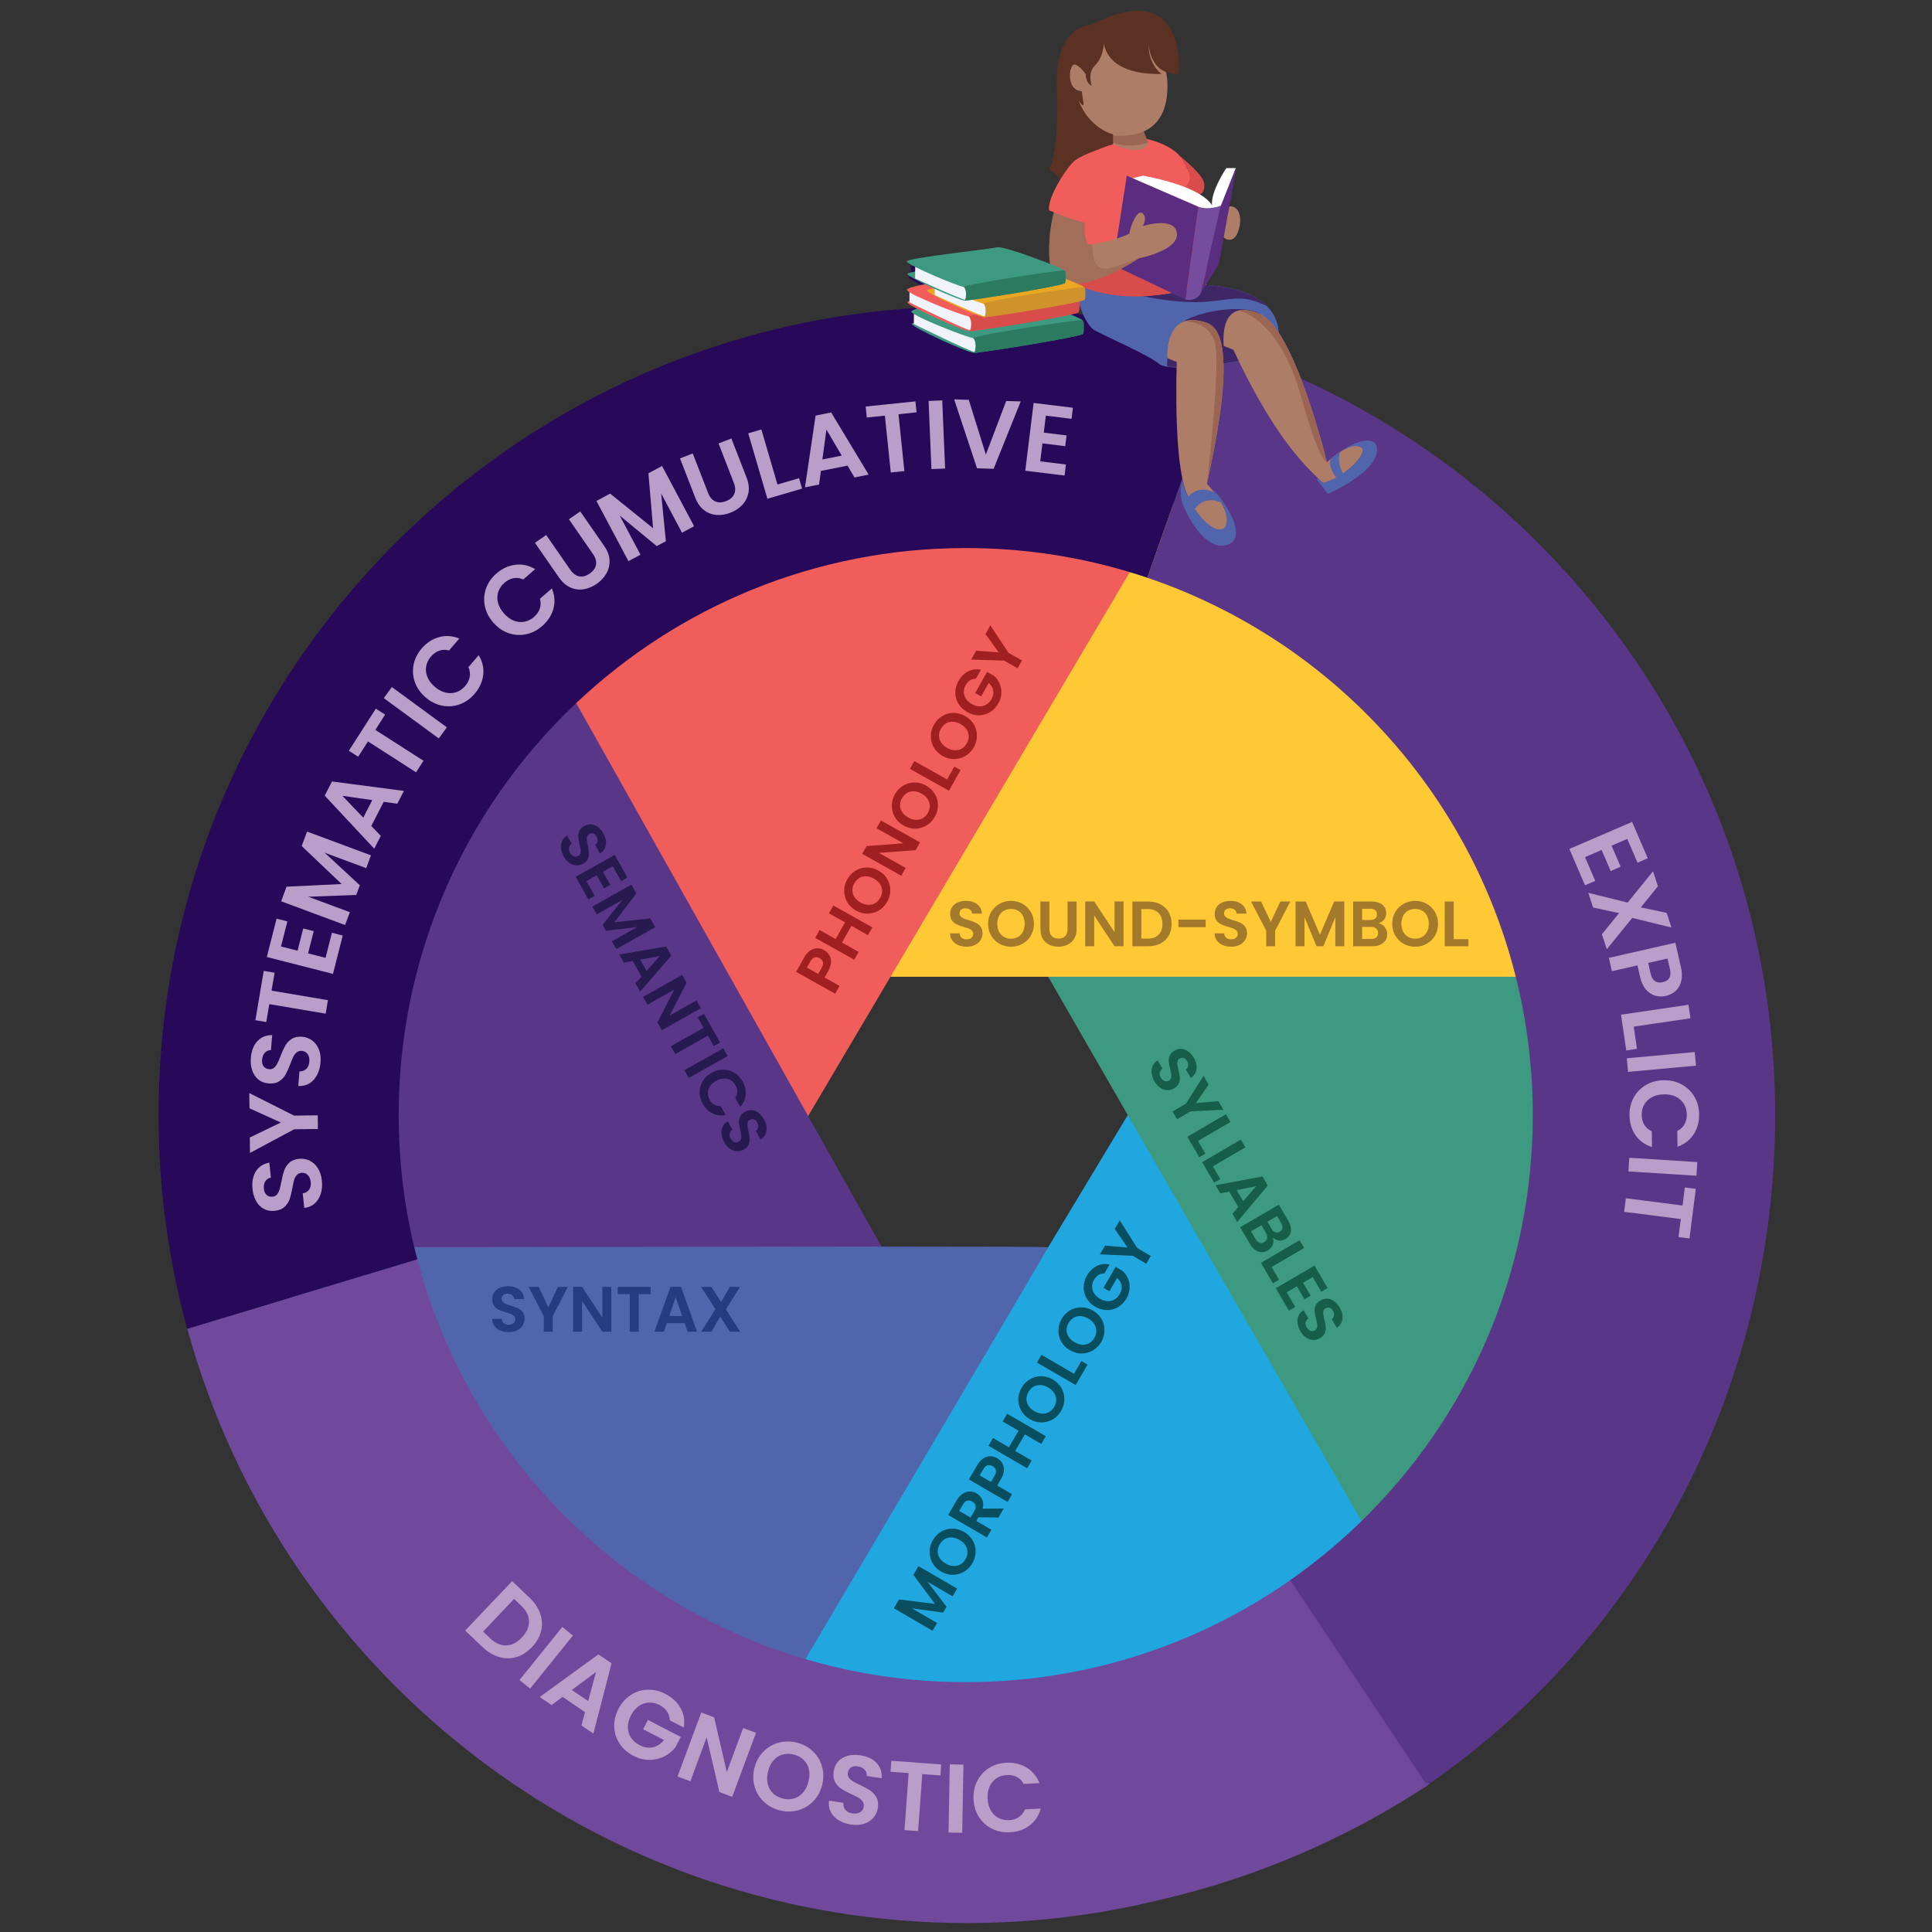 <?xml version="1.0" encoding="UTF-8"?>
<svg id="Layer_1" data-name="Layer 1" xmlns="http://www.w3.org/2000/svg" viewBox="0 0 1080 1080">
  <rect x="0" y="0" width="1080" height="1080" fill="#333333" stroke="none"/>
  <defs>
    <style>
      .cls-1 {
        fill: #21a7e0;
      }

      .cls-1, .cls-2, .cls-3, .cls-4, .cls-5, .cls-6, .cls-7, .cls-8, .cls-9, .cls-10, .cls-11, .cls-12, .cls-13, .cls-14, .cls-15, .cls-16, .cls-17, .cls-18, .cls-19, .cls-20, .cls-21, .cls-22, .cls-23, .cls-24, .cls-25, .cls-26, .cls-27, .cls-28 {
        stroke-width: 0px;
      }

      .cls-2, .cls-26 {
        fill: #9a6653;
      }

      .cls-3 {
        fill: #3d9980;
      }

      .cls-4 {
        fill: #5b3124;
      }

      .cls-5 {
        fill: #eba721;
      }

      .cls-6 {
        fill: #3f2767;
      }

      .cls-7 {
        fill: #165e47;
      }

      .cls-8 {
        fill: #5a3688;
      }

      .cls-9 {
        fill: #2c7b60;
      }

      .cls-10 {
        fill: #70499c;
      }

      .cls-11 {
        fill: #fff;
      }

      .cls-12 {
        fill: #ffc835;
      }

      .cls-13 {
        fill: #ae7d67;
      }

      .cls-14 {
        fill: #f05d5a;
      }

      .cls-15 {
        fill: #271a51;
      }

      .cls-16 {
        fill: #5165ad;
      }

      .cls-17 {
        fill: #a02021;
      }

      .cls-18 {
        fill: #754c9e;
      }

      .cls-19 {
        fill: #ba9dc9;
      }

      .cls-20 {
        fill: #d84c4c;
      }

      .cls-21 {
        fill: #280959;
      }

      .cls-22 {
        fill: #f0f3f9;
      }

      .cls-23 {
        fill: #5b2d80;
      }

      .cls-24 {
        fill: #a3792c;
      }

      .cls-25 {
        fill: #263b80;
      }

      .cls-26 {
        isolation: isolate;
        opacity: .65;
      }

      .cls-27 {
        fill: #084e5e;
      }

      .cls-28 {
        fill: #d0922a;
      }
    </style>
  </defs>
  <g>
    <path class="cls-14" d="m708.66,296.62l-210.88,249.41-56.28,95.16-157.49-265.19c56.77-53.72,165.72-119.16,250.05-119.16,31.87,0,145.59,31.01,174.6,39.78Z"/>
    <path class="cls-12" d="m899.19,599.19l-313.26-53.16h-88.15l153.84-260.13c106.08,32,220.49,205.18,247.58,313.29Z"/>
    <path class="cls-3" d="m899.92,632.06c0,88.99-104.67,222.02-163.75,279.56h-7.14l-98.6-288.3-44.49-77.29h313.44c6.23,24.74.55,59.36.55,86.03Z"/>
    <path class="cls-1" d="m786.13,893.81c-57.09,55.74-173.9,92.54-259.96,92.54-31.19,0-69.12-13.77-97.58-22.19,5.43-9.16-65.63-37.66-56.24-53.5l213.59-213.45,44.49-73.89,155.7,270.48Z"/>
    <path class="cls-16" d="m585.93,697.22c0,.61-151.92,257.79-157.35,266.95-108.1-31.87-249.32-156.6-275.63-266.98l77.05-31.85c56.35-.13,146.15,3,223.67,3l39.09,28.5c53.49,0,93.13.1,93.16.39Z"/>
    <path class="cls-8" d="m492.76,696.83h-4.34l-238.28.32-92.97.03c-5.69-23.71-4-74.85-4-100.29,0-90.72,72.17-209.59,133.27-267.32l206.31,367.26Z"/>
    <path class="cls-10" d="m799.83,996.4l-.61.83-1.63-2.43-75.41-112.15c-.31.24-.64.47-.96.7-1.18.82-2.36,1.65-3.56,2.43-2.07,1.43-4.15,2.82-6.27,4.15-2.1,1.36-4.22,2.68-6.36,4-1.06.68-2.14,1.32-3.22,1.93-2.15,1.29-4.33,2.55-6.5,3.79-2.19,1.25-4.38,2.45-6.6,3.61-2.22,1.2-4.45,2.36-6.71,3.48-.96.47-1.89.94-2.85,1.41-.94.47-1.88.92-2.83,1.37-.52.26-1.06.5-1.58.75-1.58.75-3.18,1.48-4.76,2.21-1.7.76-3.41,1.51-5.13,2.26-1.77.75-3.56,1.49-5.34,2.22-.21.09-.42.17-.61.26-1.36.56-2.73,1.09-4.08,1.62-3.01,1.16-6.01,2.29-9.05,3.35-1.51.54-3.02,1.06-4.55,1.58-1.55.52-3.09,1.03-4.64,1.53-.09.03-.17.07-.26.09-1.82.57-3.65,1.13-5.47,1.69-1.93.57-3.86,1.13-5.79,1.67s-3.88,1.06-5.82,1.56c-1.72.43-3.42.87-5.14,1.29-2.5.59-5.02,1.16-7.54,1.7-1.69.36-3.37.71-5.06,1.04-4,.78-8.01,1.49-12.04,2.12-1.98.31-3.96.61-5.94.89-6.17.85-12.39,1.51-18.66,2-.59.05-1.15.09-1.74.14-.64.05-1.3.09-1.95.12-.76.05-1.53.1-2.29.14-.57.05-1.15.09-1.72.1-.57.03-1.16.05-1.74.09-1.15.07-2.29.12-3.46.16-1.91.07-3.82.12-5.73.16-.52.02-1.06.03-1.58.03s-1.06,0-1.58.02c-1.04.02-2.1.02-3.15.02-31.19,0-61.36-4.5-89.83-12.91-1.43-.42-2.87-.85-4.29-1.3-1.2-.36-2.4-.75-3.6-1.15l-2.87-.94s-.05-.02-.07-.02c-1.41-.47-2.82-.96-4.21-1.44-1.51-.52-3.02-1.08-4.54-1.63-1.6-.59-3.2-1.2-4.8-1.81-3.2-1.23-6.36-2.52-9.49-3.84-1.58-.68-3.15-1.36-4.69-2.03-1.56-.7-3.11-1.41-4.66-2.12-1.18-.56-2.38-1.11-3.56-1.69-.71-.31-1.41-.66-2.12-1.01-.94-.45-1.88-.92-2.8-1.39-.23-.1-.47-.21-.7-.35-1.27-.64-2.54-1.29-3.81-1.95-.26-.12-.52-.26-.78-.4-1.37-.71-2.75-1.44-4.1-2.19-.19-.09-.36-.19-.54-.3-1.41-.76-2.82-1.55-4.22-2.35-1.48-.83-2.94-1.67-4.4-2.52s-2.92-1.72-4.36-2.61c-1.44-.87-2.87-1.76-4.29-2.66s-2.85-1.81-4.26-2.73c-1.27-.82-2.52-1.65-3.77-2.5-.26-.16-.5-.33-.75-.5-1.09-.73-2.17-1.48-3.25-2.24-1.69-1.15-3.37-2.33-5.02-3.55-1.27-.92-2.54-1.86-3.79-2.8-1.62-1.18-3.2-2.4-4.78-3.65-.8-.61-1.62-1.23-2.4-1.86-.73-.57-1.46-1.15-2.17-1.74-1.11-.89-2.21-1.77-3.28-2.69-1.04-.85-2.1-1.74-3.13-2.62-1.16-.99-2.31-1.98-3.46-2.99-1.43-1.23-2.83-2.49-4.22-3.77-1.22-1.09-2.42-2.21-3.6-3.32-1.23-1.13-2.45-2.28-3.65-3.48-2.42-2.33-4.8-4.69-7.14-7.11s-4.64-4.85-6.9-7.33c-.59-.63-1.15-1.25-1.7-1.88l-1.67-1.88c-1.69-1.88-3.32-3.79-4.94-5.72-.63-.73-1.23-1.48-1.84-2.21-.42-.5-.83-.99-1.23-1.49-.57-.71-1.16-1.43-1.74-2.15-.54-.66-1.06-1.3-1.56-1.96-.5-.64-1.03-1.3-1.53-1.96-.49-.61-.96-1.22-1.41-1.82-.82-1.06-1.63-2.15-2.43-3.23-.76-1.01-1.51-2.02-2.24-3.04-.7-.92-1.36-1.86-2.02-2.8-.66-.92-1.32-1.86-1.96-2.82-2.92-4.17-5.72-8.41-8.39-12.72-.78-1.25-1.56-2.5-2.33-3.77s-1.51-2.54-2.26-3.81c-.14-.23-.28-.45-.4-.68-.57-.96-1.11-1.91-1.67-2.88-.05-.09-.1-.17-.16-.28-3.34-5.89-6.5-11.89-9.47-17.99-.75-1.53-1.48-3.06-2.19-4.61s-1.43-3.09-2.12-4.64c-1.37-3.11-2.71-6.26-4.01-9.42-.66-1.58-1.29-3.16-1.89-4.74-.61-1.6-1.22-3.2-1.81-4.8-.45-1.2-.89-2.42-1.32-3.63-.63-1.74-1.23-3.49-1.82-5.25-.66-1.89-1.29-3.81-1.88-5.73-.76-2.47-1.51-4.94-2.24-7.44-.71-2.49-1.39-4.99-2.05-7.49h-.03l-128.6,38.79c26.88,98.21,86.09,183.07,165.48,242.45.14.1.3.23.45.33,75.3,56.19,168.71,89.43,269.89,89.43,36.84,0,72.64-4.41,106.93-12.72.19-.05.38-.1.57-.14,54.17-12.46,104.71-34.39,149.8-63.97l2.02-1.77Z"/>
    <path class="cls-8" d="m799.44,996.8l-.23.43.61-.83h0c-1.26.02-2.44,1.14-3.13.09l-.5-.75-74.97-112.39v-.02c2.42-1.71,4.85-3.45,7.23-5.23.85-.63,1.72-1.29,2.57-1.93.85-.64,1.72-1.3,2.56-1.96,3.74-2.88,7.42-5.86,11.02-8.92,1.86-1.58,3.7-3.18,5.53-4.8,1.86-1.67,3.72-3.34,5.54-5.04.9-.83,1.81-1.69,2.71-2.57.9-.85,1.81-1.72,2.69-2.59h.03c59.09-57.54,95.74-137.97,95.74-226.97,0-1.88-.02-3.74-.05-5.61,0-.19,0-.38-.02-.56-.03-2.92-.14-5.84-.28-8.74-.07-1.43-.14-2.83-.23-4.24-.07-1.06-.14-2.1-.21-3.15-.09-1.23-.17-2.45-.28-3.68-.19-2.45-.42-4.88-.68-7.32-.12-1.16-.24-2.31-.38-3.46-.14-1.37-.31-2.71-.49-4.07-.12-1.03-.26-2.05-.42-3.06-.19-1.42-.4-2.85-.61-4.26-.24-1.62-.5-3.25-.78-4.87-.31-1.84-.64-3.68-.97-5.53-.59-3.16-1.23-6.31-1.93-9.44-.33-1.56-.7-3.13-1.06-4.67-.36-1.56-.75-3.11-1.13-4.66-.26-1.01-.5-2.02-.78-3.02-.26-1.01-.52-2-.8-2.99-.02-.12-.05-.24-.09-.36-.75-2.75-1.55-5.49-2.36-8.22-.57-1.91-1.18-3.81-1.79-5.7-.57-1.74-1.15-3.48-1.74-5.21-1.09-3.2-2.24-6.38-3.44-9.54-.49-1.29-.97-2.54-1.48-3.81-.69-1.79-1.42-3.58-2.15-5.35-.66-1.58-1.32-3.16-2.02-4.73-.66-1.53-1.32-3.04-2.02-4.55-.03-.03-.05-.09-.07-.14-.7-1.55-1.41-3.11-2.15-4.64-.71-1.55-1.46-3.08-2.22-4.61-.75-1.53-1.51-3.06-2.31-4.57-.71-1.41-1.44-2.83-2.21-4.22-.85-1.6-1.72-3.2-2.61-4.78-.71-1.32-1.46-2.64-2.22-3.95-.3-.52-.61-1.06-.92-1.58-.63-1.11-1.29-2.21-1.95-3.3-.75-1.23-1.48-2.49-2.24-3.7-.21-.31-.4-.64-.61-.97-.82-1.32-1.65-2.64-2.52-3.96-.9-1.44-1.82-2.85-2.78-4.26-.92-1.42-1.88-2.82-2.85-4.21-.94-1.39-1.91-2.78-2.9-4.15-.97-1.37-1.96-2.75-2.99-4.1-.99-1.37-2-2.73-3.04-4.07-1.01-1.34-2.05-2.68-3.09-4-1.04-1.34-2.1-2.66-3.18-3.96-1.91-2.35-3.86-4.66-5.84-6.95-1.03-1.2-2.07-2.38-3.11-3.56-.66-.76-1.34-1.51-2.02-2.26-.99-1.09-2-2.17-3.01-3.27-3.21-3.44-6.5-6.83-9.87-10.15-1.34-1.3-2.69-2.61-4.05-3.89-2.31-2.19-4.66-4.34-7.04-6.48-2.52-2.26-5.07-4.47-7.66-6.62-1.29-1.09-2.59-2.17-3.91-3.22-1.3-1.08-2.62-2.14-3.96-3.16-1.3-1.04-2.61-2.05-3.93-3.04-1.06-.78-2.1-1.58-3.15-2.35-.61-.45-1.23-.9-1.84-1.36-2.45-1.79-4.94-3.55-7.44-5.27-1.39-.97-2.8-1.91-4.21-2.83-1.34-.9-2.68-1.77-4.01-2.62-1.51-.96-3.02-1.91-4.55-2.85-1.44-.92-2.89-1.79-4.34-2.64-1.46-.89-2.92-1.74-4.4-2.57-1.48-.85-2.95-1.69-4.45-2.5-1.49-.83-2.99-1.65-4.48-2.43-1.51-.82-3.02-1.6-4.54-2.36-1.51-.8-3.04-1.56-4.57-2.29-1.53-.76-3.06-1.51-4.61-2.22-10.83-5.13-22-9.63-33.47-13.5l19.55-55.66v-.02l1.67-4.71,1.53-4.36.66-1.88.05-.1,2.83-8.06,7.06-20.09,2.95-8.43.5-1.41v-.03l.02-.02s-.02-.02,0-.03l1.15-3.23.03-.09.33-.9v-.07l3.63-10.34.07-.17.03-.09.47-1.27v-.09l2.31-6.57.33-.97,1.09-3.09,4.47-12.7,1.15-3.27.03-.1.43-1.23.21-.61.17-.49.07-.19c.23.09.47.16.7.24.38.12.69.26,1.08.4h.02s.02-.02.03,0c.7.23,1.39.49,2.09.73.05,0,.09.02.14.05,2.36.83,4.71,1.69,7.06,2.57.78.28,1.55.57,2.33.89h.02c2.03.75,4.05,1.53,6.08,2.35.7,2.09,1.03,4.15,1.1,6.05v.02c3.79,5.73,7.37,13.16,10.6,21.06.5,1.2.97,2.4,1.44,3.61h.02c.12.31.24.64.36.96,1.23.56,2.47,1.11,3.68,1.69,1.53.7,3.02,1.41,4.54,2.14h.02c5.54,2.64,11.02,5.4,16.42,8.27.16.09.3.16.43.24.05.02.1.05.16.07,2.35,1.25,4.69,2.52,7,3.82h.02c2.19,1.22,4.38,2.45,6.55,3.72,135.26,78.07,226.31,224.2,226.31,391.61,0,154.03-75.22,292.07-192.9,373.64Z"/>
    <path class="cls-21" d="m507.97,155.04c-.03-.19.36-.42,1.15-.66l.03-4.92c-.36-.24-.68-.45-.9-.64.31-.03.63-.05.92-.07.5-.05,1.03-.09,1.53-.1,1.3-.1,2.62-.19,3.93-.26.94-.07,1.88-.12,2.83-.16,4.26-.24,8.53-.42,12.83-.52.87-.03,1.74-.07,2.62-.07,1.77-.05,3.56-.09,5.35-.09.68-.02,1.36-.02,2.03-.02.94-.02,1.88-.02,2.82-.02,2.07,0,4.12.02,6.17.03.09,0,.19,0,.28.02,1.44.02,2.89.03,4.33.07.21,0,.42.02.63.02,2.4.05,4.78.14,7.16.23,2.4.09,4.8.21,7.2.35.24,0,.49.02.75.03.92.05,1.86.1,2.8.16,7.28.45,14.51,1.08,21.69,1.86.1.02.19.02.28.03,1.72.19,3.42.38,5.13.59,2.28,1.01,3.74,1.74,3.86,2,1.15.17,1.04,6.62.38,7.59v.02c0,.09-.19.19-.54.31-.1.03-.21.09-.33.12-6.76,2.36-49.48,9.19-58.48,10.13-.19.02-.36.03-.52.05-.63.09-.99.12-1.09.1-4.55-.5-34.38-14.15-34.81-16.2Z"/>
    <path class="cls-21" d="m694.16,172.66l-.89,2.52-.03.1-1.15,3.27-4.47,12.7-1.42,4.07-8.03,22.85-.02.02-3.46,9.87-7.06,20.09-2.83,8.06-.05.1-.66,1.88-1.53,4.36-21.22,60.39c-3.25-1.09-6.48-2.12-9.8-3.11-29.01-8.78-59.78-13.47-91.66-13.47-84.34,0-160.98,32.93-217.76,86.65l-.02.02h-.02v.02c-.96.9-1.89,1.79-2.83,2.71-.94.89-1.88,1.81-2.82,2.75-31.68,31.47-56.76,69.6-72.94,112.13-.94,2.5-1.86,5.01-2.76,7.54-.89,2.54-1.74,5.07-2.57,7.63-9.92,30.73-15.28,63.48-15.28,97.51,0,25.44,2.99,50.16,8.67,73.86.56,2.28,1.13,4.55,1.74,6.81h-.02l-128.62,38.79c-10.44-38.11-16.02-78.22-16.02-119.64,0-203.19,134.13-375.07,318.67-431.9,42.09-12.96,86.82-19.95,133.17-19.95,39.87,0,78.53,5.16,115.36,14.88.03-2.78.1-5.11.14-6.81-1.95-.05-3.68-.19-5.14-.42h-.12v-.02c-2.02-.31-3.51-.78-4.31-1.44-6.74-5.49-27.56-14.29-35.78-18.66-2.38-1.27-4.38-4.01-6.01-7.28,5.86.78,11.68,1.67,17.45,2.66,4.64.78,9.25,1.65,13.83,2.59.02-.02.03,0,.05,0,5.74,1.16,11.44,2.43,17.08,3.82.36.09.73.17,1.08.26,7.98,1.95,15.85,4.12,23.65,6.48,1.22.36,2.43.73,3.65,1.11,2.31.73,4.61,1.46,6.9,2.22,1.95.64,3.89,1.29,5.84,1.96Z"/>
    <g>
      <path class="cls-19" d="m179.93,660.03c-.28-2.8-1.04-5.14-2.29-7.07-1.23-1.91-2.78-3.32-4.62-4.19s-3.79-1.2-5.82-.99c-2.35.24-4.19.99-5.53,2.26-1.34,1.29-2.28,2.73-2.85,4.36-.56,1.63-1.08,3.72-1.55,6.26-.36,1.86-.69,3.32-1.01,4.36-.31,1.03-.78,1.91-1.37,2.66-.61.75-1.41,1.16-2.43,1.27-1.44.14-2.59-.19-3.44-.99-.85-.82-1.36-1.96-1.51-3.44-.17-1.7.12-3.11.85-4.24.75-1.11,1.77-1.77,3.08-1.98l-.87-8.38c-3.37.61-5.89,2.22-7.54,4.87-1.65,2.64-2.28,5.93-1.88,9.84.28,2.61.96,4.88,2.05,6.81,1.09,1.93,2.54,3.39,4.31,4.33,1.79.96,3.81,1.32,6.05,1.09,2.38-.26,4.24-1.01,5.56-2.26,1.32-1.25,2.24-2.68,2.8-4.29.54-1.62,1.06-3.68,1.53-6.22.31-1.86.64-3.34.94-4.4.31-1.08.8-2,1.46-2.76.64-.76,1.53-1.2,2.66-1.32,1.37-.14,2.54.26,3.49,1.18.96.92,1.53,2.28,1.7,4.05.19,1.74-.12,3.16-.92,4.24-.82,1.09-1.98,1.77-3.53,2.03l.83,8.15c2.31-.26,4.26-1.11,5.84-2.52,1.56-1.41,2.69-3.22,3.39-5.42.7-2.21.9-4.64.63-7.28Z"/>
      <path class="cls-19" d="m177.63,623.47l-13.26.16-25.01-12.6.1,8.52,17.52,7.94-17.33,8.39.1,8.62,24.7-13.23,13.26-.16-.09-7.65Z"/>
      <path class="cls-19" d="m178.22,586.54c-.87-2.12-2.14-3.77-3.79-4.97-1.65-1.18-3.51-1.86-5.54-2.03-2.35-.17-4.29.23-5.84,1.23-1.55,1.01-2.75,2.28-3.6,3.77-.85,1.51-1.74,3.46-2.66,5.87-.68,1.77-1.27,3.15-1.77,4.1-.5.97-1.11,1.76-1.84,2.38-.71.61-1.58.89-2.61.8-1.44-.12-2.52-.64-3.22-1.6-.7-.96-.97-2.17-.85-3.65.14-1.72.66-3.04,1.6-4.01.94-.97,2.07-1.44,3.37-1.41l.68-8.38c-3.44-.02-6.2,1.11-8.31,3.42-2.1,2.29-3.3,5.4-3.61,9.31-.21,2.62.05,4.97.78,7.07.73,2.1,1.88,3.79,3.46,5.06,1.58,1.25,3.49,1.96,5.73,2.15,2.4.19,4.36-.21,5.87-1.22,1.53-.99,2.71-2.22,3.53-3.72.83-1.48,1.72-3.42,2.64-5.84.64-1.77,1.23-3.16,1.72-4.15.5-1.01,1.15-1.82,1.93-2.45.78-.64,1.74-.9,2.85-.82,1.39.1,2.47.71,3.23,1.79.78,1.08,1.1,2.52.94,4.29-.14,1.74-.69,3.08-1.69,4-.97.94-2.26,1.39-3.82,1.37l-.66,8.17c2.33.14,4.4-.33,6.2-1.43,1.79-1.09,3.23-2.68,4.31-4.73,1.08-2.05,1.72-4.4,1.93-7.06.23-2.78-.09-5.25-.97-7.35Z"/>
      <path class="cls-19" d="m151.81,553.78l1.7-10.03-6.08-1.03-4.66,27.58,6.08,1.03,1.69-10.01,31.51,5.32,1.27-7.54-31.51-5.32Z"/>
      <path class="cls-19" d="m185.57,521.42l-3.58,14.02-9.78-2.5,3.16-12.43-5.87-1.49-3.16,12.43-9.26-2.36,3.56-14.02-6.03-1.53-5.46,21.43,36.98,9.44,5.47-21.43-6.03-1.55Z"/>
      <path class="cls-19" d="m207.38,478.14l-35.73-13.28-3.01,8.08,22.35,21.24-30.8,1.49-3.02,8.15,35.73,13.28,2.66-7.18-23.24-8.64,26.82-.99,2.02-5.42-19.69-18.21,23.25,8.64,2.66-7.16Z"/>
      <path class="cls-19" d="m185.59,436.85l-4.07,7.92,27.68,29.65,3.67-7.14-5.32-5.56,6.95-13.5,7.59,1.09,3.7-7.19-40.21-5.27Zm17.48,20.23l-11.66-12.2,16.7,2.38-5.04,9.82Z"/>
      <path class="cls-19" d="m209.82,408.02l5.47-8.55-5.2-3.32-15.08,23.53,5.2,3.34,5.49-8.55,26.88,17.24,4.14-6.45-26.9-17.24Z"/>
      <path class="cls-19" d="m219.06,384.07l-4.52,6.17,30.74,22.54,4.52-6.17-30.74-22.54Z"/>
      <path class="cls-19" d="m267.58,366.26l-5.74,6.67c.82,1.84,1.06,3.67.73,5.47s-1.16,3.49-2.52,5.07c-1.44,1.69-3.13,2.85-5.04,3.48-1.91.64-3.91.71-5.98.19-2.09-.5-4.08-1.58-5.98-3.22-1.95-1.67-3.3-3.48-4.12-5.44-.8-1.96-1.04-3.94-.71-5.93.35-2,1.23-3.84,2.69-5.53,1.34-1.56,2.88-2.66,4.61-3.27,1.72-.61,3.56-.66,5.51-.14l5.72-6.67c-3.75-1.53-7.51-1.81-11.24-.8-3.75,1.01-7,3.13-9.78,6.36-2.36,2.76-3.88,5.8-4.54,9.11-.64,3.3-.4,6.55.75,9.78,1.15,3.22,3.15,6.05,6,8.48,2.85,2.45,5.94,3.98,9.28,4.62,3.34.63,6.6.38,9.77-.76,3.16-1.15,5.93-3.11,8.31-5.87,2.78-3.25,4.4-6.8,4.83-10.64.43-3.82-.42-7.49-2.54-10.98Z"/>
      <path class="cls-19" d="m308.48,328.95l-6.64,5.75c.52,1.95.5,3.79-.09,5.54-.59,1.74-1.67,3.28-3.23,4.64-1.69,1.46-3.51,2.36-5.51,2.71-1.98.35-3.96.1-5.94-.7-1.98-.82-3.79-2.17-5.44-4.07-1.67-1.93-2.76-3.93-3.27-6-.52-2.05-.45-4.05.17-5.96.63-1.91,1.77-3.6,3.46-5.06,1.56-1.36,3.25-2.21,5.04-2.57,1.79-.35,3.61-.12,5.46.7l6.66-5.77c-3.49-2.09-7.18-2.9-11.02-2.45-3.86.45-7.39,2.07-10.6,4.87-2.76,2.38-4.69,5.16-5.82,8.32-1.13,3.18-1.37,6.43-.7,9.78.66,3.35,2.22,6.45,4.68,9.28,2.45,2.83,5.28,4.81,8.5,5.93,3.21,1.13,6.46,1.36,9.77.68,3.3-.66,6.33-2.19,9.07-4.57,3.25-2.82,5.37-6.08,6.36-9.82.99-3.72.68-7.47-.9-11.24Z"/>
      <path class="cls-19" d="m337.78,305.24l-13.42-19.34-6.33,4.38,13.43,19.39c1.48,2.12,2.05,4.12,1.72,6.01-.33,1.89-1.51,3.55-3.55,4.95-2,1.39-3.95,1.91-5.82,1.56-1.89-.36-3.56-1.6-5.04-3.72l-13.45-19.39-6.29,4.36,13.42,19.34c1.86,2.66,3.96,4.52,6.36,5.6,2.38,1.08,4.83,1.41,7.39,1.03,2.54-.4,4.97-1.39,7.32-3.01,2.36-1.65,4.19-3.6,5.47-5.87,1.29-2.26,1.86-4.71,1.74-7.35-.12-2.64-1.11-5.28-2.95-7.94Z"/>
      <path class="cls-19" d="m388,294.16l-17.9-33.66-7.63,4.07,2.61,30.71-24.02-19.34-7.66,4.08,17.9,33.66,6.74-3.6-11.63-21.88,20.7,17.07,5.11-2.71-2.62-26.69,11.64,21.9,6.76-3.6Z"/>
      <path class="cls-19" d="m417.37,267.04l-8.52-21.93-7.18,2.78,8.53,22c.94,2.4,1.03,4.48.26,6.26-.75,1.76-2.29,3.08-4.61,3.98-2.26.89-4.28.92-6.03.14-1.76-.78-3.09-2.38-4.03-4.8l-8.53-21.98-7.13,2.76,8.52,21.95c1.18,3.02,2.8,5.32,4.87,6.93,2.05,1.6,4.38,2.5,6.93,2.71,2.57.23,5.18-.19,7.82-1.22,2.68-1.04,4.92-2.5,6.69-4.41,1.79-1.89,2.92-4.14,3.42-6.74.49-2.59.16-5.4-1.03-8.43Z"/>
      <path class="cls-19" d="m446.67,267.31l-12.06,3.53-8.99-30.76-7.35,2.14,10.71,36.58,19.39-5.67-1.7-5.82Z"/>
      <path class="cls-19" d="m464.64,230.57l-8.72,1.76-5.94,40.11,7.87-1.56,1.04-7.63,14.88-2.97,3.89,6.62,7.92-1.58-20.94-34.74Zm-4.92,26.28l2.26-16.72,8.55,14.55-10.81,2.17Z"/>
      <path class="cls-19" d="m512.36,230.5l-.64-6.13-27.81,2.88.64,6.13,10.1-1.04,3.3,31.77,7.61-.78-3.3-31.79,10.1-1.04Z"/>
      <path class="cls-19" d="m526.72,223.81l-7.63.33,1.58,38.08,7.65-.31-1.6-38.09Z"/>
      <path class="cls-19" d="m562.47,224.14l-11.37,29.98-9.54-30.62-8.19-.26,12.79,38.53,9.28.3,15.15-37.68-8.13-.24Z"/>
      <path class="cls-19" d="m599.01,234.13l.76-6.19-21.97-2.69-4.67,37.89,21.97,2.69.75-6.17-14.35-1.77,1.23-10.03,12.74,1.56.75-6.01-12.74-1.56,1.16-9.49,14.37,1.77Z"/>
    </g>
    <g>
      <path class="cls-19" d="m912.34,459.46l-35.05,15.1,8.74,20.32,5.72-2.45-5.72-13.29,9.28-4,5.07,11.78,5.56-2.4-5.07-11.78,8.78-3.79,5.74,13.29,5.72-2.47-8.76-20.32Z"/>
      <path class="cls-19" d="m931.68,510.3l-14.46-3.06,9.56-11.82-2.75-8.36-14.15,17.47-22.02-5.42,2.69,8.2,14.53,3.11-9.61,11.83,2.75,8.36,14.2-17.5,21.95,5.39-2.69-8.2Z"/>
      <path class="cls-19" d="m939.65,540.69l-3.11-13.69-37.17,8.45,1.69,7.46,14.29-3.25,1.41,6.24c.69,3.06,1.81,5.46,3.32,7.23,1.53,1.76,3.27,2.92,5.21,3.46,1.95.54,3.93.59,5.91.14,2.21-.5,4.07-1.44,5.58-2.87,1.49-1.39,2.52-3.23,3.06-5.47s.47-4.81-.17-7.68Zm-10.2,8.36c-1.7.38-3.15.19-4.31-.59-1.16-.78-1.98-2.21-2.45-4.26l-1.34-5.91,10.81-2.47,1.34,5.93c.92,4.03-.43,6.48-4.05,7.3Z"/>
      <path class="cls-19" d="m944.99,569.24l-1.11-7.56-37.73,5.53,2.94,20,6-.89-1.82-12.43,31.73-4.66Z"/>
      <path class="cls-19" d="m947.35,588.1l-37.95,3.48.69,7.61,37.97-3.48-.71-7.61Z"/>
      <path class="cls-19" d="m947.21,613.09c-1.7-2.9-4.05-5.18-7.04-6.85-2.99-1.63-6.36-2.45-10.11-2.38-3.75.05-7.09.94-10.01,2.68-2.92,1.74-5.2,4.07-6.81,7.02-1.62,2.95-2.4,6.26-2.35,9.91.07,4.29,1.2,8.01,3.41,11.17,2.21,3.15,5.27,5.34,9.19,6.55l-.12-8.79c-1.84-.83-3.23-2.05-4.19-3.61-.94-1.58-1.44-3.41-1.46-5.47-.03-2.22.45-4.21,1.48-5.94,1.01-1.76,2.47-3.11,4.36-4.1,1.89-.99,4.1-1.51,6.6-1.55,2.55-.03,4.78.42,6.69,1.36,1.91.94,3.39,2.26,4.45,3.98,1.06,1.7,1.62,3.68,1.65,5.91.02,2.07-.42,3.91-1.3,5.49-.89,1.6-2.22,2.85-4.03,3.75l.12,8.79c3.84-1.34,6.83-3.61,8.97-6.85s3.18-6.99,3.11-11.24c-.03-3.63-.92-6.92-2.61-9.82Z"/>
      <path class="cls-19" d="m910.77,647.2l-.49,7.63,38.04,2.42.49-7.63-38.04-2.42Z"/>
      <path class="cls-19" d="m941.83,663.8l-1.29,10.08-31.68-4.05-.97,7.58,31.7,4.05-1.29,10.08,6.12.78,3.55-27.74-6.13-.78Z"/>
    </g>
    <g>
      <path class="cls-19" d="m301.99,902.03c-1.13-3.22-3.15-6.22-6.05-8.97l-9.66-9.18-26.24,27.63,9.66,9.18c2.9,2.76,6,4.62,9.28,5.58,3.28.96,6.5.97,9.68.03,3.16-.92,6.07-2.78,8.69-5.54,2.64-2.78,4.34-5.79,5.14-9.02.8-3.25.63-6.48-.5-9.71Zm-10.29,13.35c-2.75,2.89-5.65,4.36-8.74,4.43-3.09.09-6.08-1.25-8.98-4.01l-3.93-3.72,17.34-18.27,3.91,3.74c2.92,2.75,4.38,5.7,4.43,8.83.03,3.13-1.3,6.12-4.03,9Z"/>
      <path class="cls-19" d="m314.33,909.48l-23.93,29.68,5.94,4.8,23.93-29.68-5.94-4.8Z"/>
      <path class="cls-19" d="m334.51,924.81l-32.81,23.83,6.62,4.52,6.17-4.59,12.55,8.55-2.02,7.42,6.69,4.55,10.15-39.28-7.35-5.01Zm-5.74,26.09l-9.12-6.2,13.54-10.08-4.41,16.28Z"/>
      <path class="cls-19" d="m357.03,953.75c1.74-1.22,3.61-1.89,5.65-2,2.02-.09,4.03.37,6.03,1.41,1.81.94,3.2,2.12,4.17,3.58.97,1.44,1.49,3.08,1.53,4.9l7.8,4.03c.68-3.91.09-7.52-1.76-10.84-1.86-3.3-4.69-5.96-8.52-7.92-3.23-1.67-6.55-2.45-9.94-2.35-3.41.1-6.53,1.1-9.4,2.95-2.87,1.86-5.16,4.45-6.88,7.79-1.72,3.32-2.5,6.69-2.36,10.08.16,3.41,1.16,6.52,3.04,9.35,1.88,2.83,4.45,5.09,7.72,6.79,2.9,1.49,5.86,2.26,8.83,2.26s5.72-.63,8.24-1.86c2.52-1.23,4.62-2.92,6.29-5.04l3.08-5.93-18.35-9.49-2.68,5.2,11.64,6.03c-1.79,2.19-3.86,3.55-6.22,4.07-2.36.52-4.83.1-7.42-1.23-2.1-1.08-3.72-2.49-4.83-4.22-1.11-1.72-1.69-3.65-1.7-5.79-.02-2.14.56-4.34,1.72-6.62,1.15-2.19,2.57-3.91,4.33-5.14Z"/>
      <path class="cls-19" d="m415.43,966l-9.14,24.57-7.09-30.6-7.18-2.66-13.29,35.78,7.18,2.66,9.11-24.52,7.13,30.55,7.16,2.66,13.29-35.78-7.16-2.66Z"/>
      <path class="cls-19" d="m459.5,987.38c-.96-3.3-2.68-6.12-5.16-8.45-2.47-2.35-5.46-3.95-8.97-4.81-3.46-.85-6.85-.83-10.15.07-3.3.92-6.15,2.59-8.55,5.06-2.42,2.47-4.07,5.49-4.95,9.11-.9,3.63-.87,7.11.12,10.41.97,3.3,2.71,6.12,5.21,8.46,2.49,2.35,5.47,3.95,8.93,4.8,3.48.85,6.85.83,10.15-.07,3.3-.92,6.15-2.61,8.53-5.06,2.4-2.47,4.05-5.53,4.95-9.16.89-3.61.85-7.06-.12-10.36Zm-7.53,8.46c-.61,2.47-1.62,4.52-3.04,6.17-1.43,1.63-3.09,2.75-5.04,3.34-1.95.57-4.03.59-6.26.05-2.24-.56-4.08-1.55-5.54-2.97-1.46-1.44-2.45-3.22-2.94-5.32-.49-2.1-.42-4.4.19-6.88.61-2.47,1.62-4.52,3.04-6.13,1.41-1.62,3.09-2.71,5.06-3.28,1.96-.56,4.05-.56,6.27-.02,2.22.56,4.07,1.53,5.53,2.95,1.44,1.41,2.42,3.15,2.92,5.25.49,2.09.43,4.38-.19,6.85Z"/>
      <path class="cls-19" d="m475.78,988c.99-.63,2.22-.82,3.7-.59,1.69.26,2.99.89,3.89,1.88.89,1.01,1.27,2.17,1.15,3.48l8.32,1.27c.26-3.42-.68-6.27-2.83-8.53-2.14-2.26-5.14-3.68-9.04-4.28-2.59-.4-4.97-.3-7.11.28-2.15.57-3.91,1.6-5.28,3.09-1.37,1.48-2.22,3.34-2.56,5.56-.36,2.38-.1,4.36.78,5.96.87,1.58,2.03,2.85,3.44,3.77,1.42.94,3.32,1.96,5.65,3.04,1.72.78,3.06,1.46,4.03,2.03.96.57,1.72,1.27,2.31,2.09.57.83.76,1.79.59,2.92-.19,1.36-.87,2.4-2.02,3.08-1.13.7-2.57.9-4.34.64-1.72-.26-3.02-.92-3.88-1.96-.85-1.06-1.22-2.36-1.08-3.93l-8.1-1.23c-.31,2.31,0,4.4.97,6.27s2.43,3.44,4.4,4.66c1.98,1.22,4.28,2.03,6.9,2.43,2.76.42,5.25.26,7.42-.45,2.17-.71,3.91-1.86,5.21-3.42,1.3-1.58,2.12-3.37,2.42-5.39.36-2.33.09-4.31-.8-5.93-.9-1.6-2.07-2.89-3.51-3.84-1.44-.96-3.32-1.98-5.67-3.08-1.72-.82-3.04-1.49-3.96-2.07-.94-.56-1.67-1.23-2.24-2-.56-.76-.76-1.65-.61-2.66.21-1.44.82-2.47,1.82-3.09Z"/>
      <path class="cls-19" d="m498.27,984.28l-.45,6.15,10.13.75-2.35,31.87,7.61.56,2.36-31.86,10.13.75.45-6.15-27.89-2.07Z"/>
      <path class="cls-19" d="m530.92,986.28l-.68,38.11,7.65.14.68-38.11-7.65-.14Z"/>
      <path class="cls-19" d="m573,1011.48c-.78,1.86-1.95,3.3-3.48,4.31-1.53,1.01-3.34,1.56-5.4,1.67-2.22.12-4.22-.3-6-1.25-1.79-.94-3.22-2.35-4.28-4.21-1.06-1.86-1.65-4.05-1.77-6.55-.14-2.55.23-4.8,1.1-6.73.87-1.95,2.14-3.48,3.82-4.61,1.67-1.13,3.61-1.74,5.84-1.86,2.07-.1,3.91.26,5.54,1.09,1.63.82,2.92,2.12,3.89,3.89l8.78-.45c-1.46-3.79-3.86-6.69-7.18-8.71-3.3-2.02-7.09-2.92-11.35-2.69-3.63.17-6.86,1.18-9.71,2.97-2.83,1.81-5.02,4.24-6.57,7.28-1.53,3.06-2.21,6.47-2.02,10.2.19,3.75,1.2,7.04,3.04,9.91,1.84,2.85,4.28,5.04,7.28,6.55,3.01,1.49,6.34,2.15,9.98,1.96,4.29-.21,7.98-1.48,11.04-3.81,3.08-2.33,5.14-5.47,6.22-9.44l-8.78.45Z"/>
    </g>
    <g>
      <path class="cls-15" d="m337.26,465.89c-.83-1.49-1.84-2.69-3.01-3.56-1.16-.89-2.42-1.37-3.74-1.49-1.32-.1-2.62.21-3.91.94-1.37.76-2.29,1.7-2.76,2.8s-.64,2.21-.56,3.32c.09,1.11.33,2.5.69,4.15.3,1.2.49,2.17.59,2.88.09.73.05,1.41-.16,2.05-.19.63-.61,1.11-1.25,1.48-.8.45-1.6.52-2.42.21-.82-.31-1.51-.97-2.09-2-.56-.99-.75-1.93-.54-2.8.19-.85.73-1.58,1.58-2.14l-2.64-4.69c-1.32.78-2.26,1.79-2.85,3.04-.57,1.27-.78,2.64-.63,4.15.17,1.51.68,3.02,1.53,4.55.9,1.6,1.98,2.82,3.23,3.65,1.25.83,2.54,1.27,3.88,1.32,1.34.03,2.59-.26,3.75-.92,1.36-.76,2.28-1.7,2.75-2.82.47-1.11.66-2.24.57-3.37-.09-1.13-.31-2.52-.69-4.17-.28-1.22-.45-2.17-.54-2.88-.09-.7-.03-1.36.14-1.96.16-.59.54-1.06,1.11-1.39.83-.47,1.62-.57,2.35-.3.73.26,1.32.82,1.81,1.67.56.97.75,1.91.59,2.78-.16.87-.61,1.53-1.32,1.98l2.69,4.81c1.88-1.23,2.97-2.87,3.27-4.9.31-2.02-.17-4.15-1.44-6.4Z"/>
      <path class="cls-15" d="m343.63,477.88l-21.83,12.27,7.11,12.65,3.56-2-4.66-8.27,5.77-3.25,4.14,7.35,3.46-1.96-4.12-7.33,5.47-3.08,4.64,8.27,3.56-2-7.11-12.65Z"/>
      <path class="cls-15" d="m363.53,513.37l-20.11,2.17,12.3-16.06-2.78-4.95-21.81,12.25,2.45,4.36,14.2-7.96-10.9,13.83,1.86,3.32,17.48-2.12-14.2,7.96,2.47,4.38,21.81-12.25-2.78-4.94Z"/>
      <path class="cls-15" d="m372.41,529.1l-26.24,4.43,2.57,4.59,4.97-.9,4.88,8.69-3.35,3.77,2.61,4.62,17.43-20.11-2.87-5.09Zm-10.98,13.66l-3.55-6.33,10.9-1.96-7.35,8.29Z"/>
      <path class="cls-15" d="m389.36,559.25l-15,8.43,9.44-18.33-2.47-4.38-21.83,12.27,2.45,4.38,14.96-8.41-9.4,18.32,2.47,4.36,21.83-12.27-2.45-4.36Z"/>
      <path class="cls-15" d="m393.56,566.79l-3.55,1.98,3.27,5.8-18.27,10.27,2.45,4.38,18.28-10.27,3.27,5.8,3.53-1.98-8.99-15.99Z"/>
      <path class="cls-15" d="m404.34,585.98l-21.81,12.25,2.45,4.36,21.81-12.25-2.45-4.36Z"/>
      <path class="cls-15" d="m415.11,604.51c-1.16-2.09-2.69-3.7-4.59-4.85-1.89-1.15-3.96-1.72-6.2-1.74-2.24-.02-4.43.57-6.57,1.79-2.15,1.2-3.79,2.76-4.94,4.67-1.15,1.91-1.72,3.98-1.72,6.19-.02,2.22.57,4.36,1.74,6.45,1.39,2.45,3.21,4.24,5.47,5.37,2.26,1.13,4.71,1.42,7.35.9l-2.83-5.02c-1.32.09-2.5-.17-3.55-.78-1.03-.61-1.89-1.51-2.55-2.69-.71-1.27-1.06-2.57-1.01-3.89.03-1.32.43-2.57,1.22-3.74.8-1.16,1.89-2.15,3.34-2.95,1.46-.82,2.88-1.27,4.28-1.32,1.39-.05,2.66.24,3.82.9,1.15.64,2.07,1.62,2.78,2.88.68,1.18,1.01,2.38.99,3.58-.02,1.2-.4,2.35-1.16,3.42l2.83,5.04c1.81-1.98,2.82-4.24,3.02-6.76.23-2.54-.35-5.02-1.72-7.46Z"/>
      <path class="cls-15" d="m427.05,625.66c-.85-1.49-1.84-2.68-3.02-3.56-1.16-.89-2.4-1.37-3.72-1.48-1.32-.1-2.62.19-3.93.92-1.37.78-2.29,1.7-2.76,2.82-.45,1.1-.64,2.19-.56,3.3.09,1.11.33,2.5.71,4.15.3,1.2.49,2.17.57,2.9.1.73.05,1.41-.14,2.03-.21.63-.63,1.13-1.27,1.49-.78.43-1.6.5-2.42.21-.82-.31-1.51-.97-2.09-2-.56-1.01-.75-1.93-.54-2.8.19-.87.73-1.58,1.58-2.15l-2.62-4.67c-1.32.76-2.28,1.77-2.85,3.04-.59,1.25-.8,2.64-.63,4.15.16,1.51.66,3.02,1.51,4.54.9,1.62,1.98,2.83,3.23,3.67,1.25.83,2.54,1.27,3.88,1.3,1.36.05,2.61-.26,3.77-.92,1.36-.75,2.26-1.69,2.73-2.8.47-1.13.66-2.24.57-3.37-.09-1.13-.31-2.52-.69-4.17-.28-1.22-.45-2.17-.54-2.88-.07-.71-.03-1.37.14-1.96.17-.61.54-1.08,1.13-1.39.83-.47,1.6-.57,2.33-.31.73.26,1.34.82,1.81,1.69.56.97.75,1.89.59,2.76-.16.87-.59,1.53-1.32,2l2.71,4.81c1.86-1.25,2.95-2.88,3.27-4.9.3-2.02-.19-4.15-1.44-6.41Z"/>
    </g>
    <g>
      <path class="cls-17" d="m460.94,546.44l2.05-3.67c1.01-1.79,1.51-3.44,1.55-4.99.03-1.51-.3-2.85-1.01-3.96-.71-1.13-1.65-2.02-2.82-2.68-1.3-.73-2.62-1.08-3.98-1.06-1.34.03-2.64.47-3.89,1.34-1.25.85-2.35,2.12-3.3,3.82l-4.5,8.03,21.83,12.23,2.45-4.38-8.38-4.69Zm-1.6-5.46l-1.95,3.48-6.34-3.56,1.95-3.48c1.34-2.36,3.06-2.95,5.2-1.77.99.56,1.6,1.29,1.82,2.19.23.89,0,1.95-.68,3.15Z"/>
      <path class="cls-17" d="m485.2,522.77l2.45-4.36-21.81-12.23-2.45,4.38,8.97,5.02-5.23,9.35-8.99-5.04-2.45,4.38,21.83,12.23,2.45-4.38-9.28-5.2,5.23-9.35,9.28,5.2Z"/>
      <path class="cls-17" d="m495.98,491.37c-1.15-1.95-2.8-3.51-4.94-4.73-2.14-1.18-4.31-1.76-6.57-1.72s-4.34.64-6.26,1.79c-1.91,1.16-3.44,2.78-4.59,4.85-1.15,2.03-1.72,4.19-1.72,6.43s.57,4.34,1.7,6.29c1.15,1.96,2.78,3.53,4.9,4.73,2.14,1.2,4.34,1.77,6.6,1.72,2.26-.05,4.34-.66,6.27-1.82,1.91-1.16,3.44-2.78,4.59-4.81,1.15-2.05,1.72-4.19,1.72-6.45s-.57-4.33-1.72-6.27Zm-3.91,10.53c-.73,1.3-1.69,2.29-2.85,2.97-1.15.68-2.45.99-3.86.94-1.43-.05-2.87-.49-4.33-1.3-1.46-.83-2.57-1.82-3.35-3.01-.78-1.16-1.18-2.42-1.2-3.77-.02-1.32.35-2.66,1.08-3.96.75-1.32,1.69-2.31,2.83-2.99,1.15-.68,2.42-.97,3.82-.92,1.41.03,2.85.47,4.31,1.29,1.46.82,2.57,1.82,3.37,3.01.78,1.18,1.2,2.43,1.23,3.77s-.33,2.66-1.06,3.98Z"/>
      <path class="cls-17" d="m514.29,470.88l-21.84-12.23-2.45,4.36,15,8.41-20.56,1.51-2.45,4.36,21.84,12.25,2.45-4.38-14.96-8.39,20.52-1.51,2.45-4.38Z"/>
      <path class="cls-17" d="m522.6,443.86c-1.13-1.95-2.78-3.53-4.94-4.73-2.12-1.18-4.31-1.76-6.55-1.72-2.26.03-4.34.63-6.26,1.79-1.91,1.16-3.44,2.78-4.61,4.83-1.13,2.05-1.72,4.19-1.7,6.45,0,2.24.56,4.34,1.7,6.29,1.13,1.95,2.76,3.53,4.9,4.71,2.14,1.22,4.34,1.79,6.6,1.74s4.34-.66,6.26-1.82c1.93-1.18,3.46-2.78,4.59-4.83,1.15-2.03,1.72-4.17,1.72-6.43s-.57-4.34-1.72-6.27Zm-3.89,10.51c-.75,1.32-1.69,2.31-2.85,2.99-1.16.68-2.45.99-3.88.94-1.43-.05-2.85-.5-4.31-1.32-1.46-.82-2.57-1.81-3.35-2.99-.78-1.16-1.18-2.43-1.2-3.77-.02-1.34.35-2.66,1.08-3.96.73-1.32,1.69-2.31,2.82-2.99,1.15-.68,2.43-.99,3.84-.94s2.83.49,4.29,1.3c1.46.82,2.59,1.82,3.37,3.01.8,1.18,1.2,2.43,1.23,3.77s-.31,2.66-1.04,3.96Z"/>
      <path class="cls-17" d="m533.48,428.53l-4.03,7.18-18.35-10.27-2.45,4.36,21.83,12.23,6.48-11.56-3.48-1.95Z"/>
      <path class="cls-17" d="m544.41,404.96c-1.15-1.95-2.8-3.51-4.94-4.71-2.14-1.2-4.31-1.77-6.57-1.74-2.26.03-4.34.64-6.26,1.79-1.91,1.16-3.44,2.78-4.59,4.85-1.15,2.03-1.72,4.19-1.72,6.43s.57,4.34,1.7,6.29c1.15,1.96,2.76,3.53,4.9,4.73s4.34,1.77,6.6,1.72c2.26-.03,4.34-.64,6.27-1.82,1.91-1.16,3.44-2.78,4.59-4.81,1.15-2.05,1.72-4.19,1.72-6.43s-.57-4.34-1.72-6.29Zm-3.91,10.53c-.73,1.3-1.69,2.29-2.85,2.99-1.15.68-2.45.97-3.86.92-1.43-.05-2.87-.49-4.33-1.3-1.46-.82-2.57-1.82-3.35-2.99-.78-1.18-1.18-2.43-1.2-3.77-.02-1.34.35-2.68,1.08-3.98.75-1.32,1.69-2.31,2.83-2.99,1.15-.66,2.42-.97,3.82-.92,1.41.05,2.85.49,4.31,1.3,1.44.82,2.57,1.81,3.37,2.99.78,1.18,1.2,2.45,1.23,3.77.02,1.34-.33,2.66-1.06,3.98Z"/>
      <path class="cls-17" d="m558.75,381.97c-.75-1.69-1.81-3.09-3.16-4.24l-3.81-2.14-6.64,11.82,3.35,1.88,4.21-7.51c1.39,1.22,2.24,2.61,2.54,4.17.28,1.56-.03,3.18-.97,4.83-.76,1.36-1.72,2.38-2.87,3.08-1.16.7-2.43,1.03-3.84.99-1.41-.03-2.85-.45-4.31-1.27-1.41-.8-2.5-1.79-3.27-2.95-.76-1.16-1.16-2.42-1.2-3.75-.02-1.32.33-2.62,1.06-3.93.66-1.16,1.46-2.05,2.43-2.66.97-.61,2.05-.9,3.25-.89l2.83-5.02c-2.55-.54-4.94-.23-7.16.92-2.21,1.13-4.01,2.94-5.39,5.39-1.16,2.09-1.76,4.24-1.76,6.48s.57,4.29,1.72,6.22c1.16,1.93,2.82,3.48,4.95,4.69,2.16,1.2,4.34,1.79,6.57,1.77,2.22-.03,4.29-.63,6.2-1.79,1.89-1.16,3.44-2.8,4.61-4.92,1.06-1.86,1.62-3.77,1.69-5.73.07-1.95-.28-3.75-1.04-5.44Z"/>
      <path class="cls-17" d="m563.72,364.9l-10.08-15.35-2.75,4.87,7.37,10.25-12.6-.9-2.78,4.95,18.39.56,7.59,4.26,2.45-4.38-7.59-4.26Z"/>
    </g>
    <g>
      <path class="cls-24" d="m548.11,517.96c-.75-.96-1.63-1.67-2.66-2.14-1.03-.49-2.35-.96-3.98-1.44-1.2-.35-2.12-.68-2.78-.94-.66-.28-1.2-.64-1.65-1.08-.43-.45-.66-1.01-.66-1.67,0-.96.3-1.69.89-2.19.57-.5,1.36-.75,2.35-.75,1.11,0,2.02.28,2.71.83.68.56,1.04,1.27,1.08,2.14h5.53c-.17-2.24-1.06-4-2.68-5.25-1.6-1.25-3.7-1.89-6.29-1.89-1.72,0-3.23.3-4.57.89-1.34.59-2.38,1.43-3.13,2.52-.75,1.11-1.11,2.4-1.11,3.88,0,1.58.36,2.83,1.09,3.79.73.94,1.6,1.63,2.62,2.1,1.01.47,2.33.94,3.95,1.42,1.2.33,2.14.64,2.82.9.7.28,1.25.66,1.7,1.13.45.49.68,1.09.68,1.82,0,.92-.33,1.65-.99,2.21-.68.57-1.6.85-2.76.85s-2.05-.3-2.71-.9c-.66-.59-1.01-1.41-1.1-2.43h-5.37c.02,1.53.43,2.85,1.25,3.98.82,1.11,1.93,1.98,3.32,2.57,1.39.61,2.97.9,4.71.9,1.84,0,3.42-.35,4.76-1.03,1.34-.68,2.36-1.6,3.06-2.75.7-1.15,1.03-2.38,1.03-3.72,0-1.56-.36-2.82-1.1-3.77Z"/>
      <path class="cls-24" d="m576.25,509.81c-1.13-1.95-2.68-3.46-4.62-4.57-1.95-1.09-4.1-1.65-6.46-1.65s-4.48.56-6.45,1.65c-1.96,1.11-3.51,2.62-4.66,4.57-1.15,1.95-1.72,4.14-1.72,6.59s.57,4.66,1.72,6.6c1.15,1.95,2.69,3.48,4.66,4.57s4.1,1.65,6.45,1.65,4.5-.56,6.45-1.65c1.96-1.09,3.51-2.62,4.64-4.57,1.15-1.95,1.7-4.15,1.7-6.6s-.56-4.64-1.7-6.59Zm-4.41,10.98c-.64,1.27-1.55,2.24-2.69,2.92-1.15.68-2.47,1.03-3.98,1.03s-2.83-.35-4-1.03c-1.16-.68-2.05-1.65-2.71-2.92-.64-1.27-.96-2.73-.96-4.4s.31-3.15.96-4.4c.66-1.25,1.55-2.21,2.71-2.88,1.16-.66,2.49-1.01,4-1.01s2.83.35,3.98,1.01c1.15.68,2.05,1.63,2.69,2.88.64,1.25.96,2.71.96,4.4s-.31,3.13-.96,4.4Z"/>
      <path class="cls-24" d="m596.77,503.95v15.48c0,1.7-.45,2.99-1.32,3.89-.89.89-2.14,1.34-3.77,1.34s-2.85-.45-3.72-1.34c-.89-.9-1.34-2.19-1.34-3.89v-15.48h-5.01v15.45c0,2.12.43,3.93,1.32,5.39.89,1.48,2.09,2.57,3.6,3.32,1.51.75,3.22,1.11,5.07,1.11s3.6-.36,5.14-1.11c1.55-.75,2.76-1.84,3.68-3.32.92-1.46,1.39-3.27,1.39-5.39v-15.45h-5.06Z"/>
      <path class="cls-24" d="m623.03,503.92v17.2l-11.35-17.2h-5.02v25.04h5.02v-17.15l11.35,17.15h5.02v-25.04h-5.02Z"/>
      <path class="cls-24" d="m653.31,509.88c-1.09-1.89-2.62-3.35-4.62-4.38-2-1.03-4.31-1.55-6.93-1.55h-8.74v25.01h8.74c2.62,0,4.94-.5,6.93-1.53,2-1.03,3.53-2.49,4.62-4.36,1.08-1.88,1.63-4.07,1.63-6.57s-.56-4.71-1.63-6.62Zm-5.65,12.67c-1.42,1.44-3.46,2.15-6.08,2.15h-3.56v-16.53h3.56c2.62,0,4.66.75,6.08,2.21,1.44,1.48,2.15,3.51,2.15,6.12s-.71,4.62-2.15,6.05Z"/>
      <path class="cls-24" d="m658.76,514.07v4.22h15.21v-4.22h-15.21Z"/>
      <path class="cls-24" d="m695.97,517.96c-.75-.96-1.63-1.67-2.66-2.14-1.03-.49-2.35-.96-3.98-1.44-1.18-.35-2.12-.68-2.76-.94-.66-.28-1.22-.64-1.65-1.08s-.68-1.01-.68-1.67c0-.96.3-1.69.89-2.19s1.37-.75,2.35-.75c1.13,0,2.03.28,2.71.83.68.56,1.04,1.27,1.1,2.14h5.51c-.16-2.24-1.06-4-2.66-5.25-1.62-1.25-3.72-1.89-6.29-1.89-1.72,0-3.25.3-4.59.89-1.34.59-2.38,1.43-3.13,2.52-.73,1.11-1.11,2.4-1.11,3.88,0,1.58.36,2.83,1.1,3.79.73.94,1.6,1.63,2.62,2.1,1.01.47,2.33.94,3.96,1.42,1.18.33,2.12.64,2.82.9.68.28,1.23.66,1.7,1.13.45.49.68,1.09.68,1.82,0,.92-.35,1.65-1.01,2.21-.66.57-1.58.85-2.76.85s-2.05-.3-2.69-.9c-.66-.59-1.03-1.41-1.1-2.43h-5.39c.03,1.53.45,2.85,1.25,3.98.82,1.11,1.93,1.98,3.32,2.57,1.41.61,2.97.9,4.71.9,1.84,0,3.44-.35,4.78-1.03,1.34-.68,2.35-1.6,3.04-2.75.69-1.15,1.04-2.38,1.04-3.72,0-1.56-.38-2.82-1.11-3.77Z"/>
      <path class="cls-24" d="m715.71,503.95l-5.34,11.44-5.39-11.44h-5.65l8.48,16.3v8.71h5.02v-8.71l8.46-16.3h-5.6Z"/>
      <path class="cls-24" d="m745.81,503.95l-7.96,18.6-7.94-18.6h-5.7v25.01h5.01v-16.27l6.74,16.27h3.81l6.69-16.27v16.27h5.02v-25.01h-5.67Z"/>
      <path class="cls-24" d="m774.09,518.25c-.9-1.15-2.07-1.86-3.48-2.12,1.29-.4,2.33-1.09,3.11-2.07.76-.99,1.16-2.21,1.16-3.67,0-1.23-.33-2.35-.96-3.32-.64-.99-1.56-1.76-2.8-2.29-1.23-.56-2.69-.83-4.38-.83h-10.32v25.01h10.77c1.7,0,3.16-.28,4.41-.85,1.23-.57,2.19-1.37,2.85-2.38.66-1.03.99-2.19.99-3.53,0-1.49-.47-2.8-1.37-3.94Zm-12.65-10.25h4.59c1.2,0,2.12.28,2.76.83.64.54.97,1.32.97,2.33s-.33,1.77-.97,2.31c-.64.52-1.56.8-2.76.8h-4.59v-6.27Zm7.91,16.02c-.68.57-1.63.85-2.85.85h-5.06v-6.73h4.95c1.22,0,2.19.3,2.9.9.71.61,1.08,1.46,1.08,2.54s-.35,1.86-1.03,2.43Z"/>
      <path class="cls-24" d="m802.17,509.81c-1.13-1.95-2.68-3.46-4.62-4.57-1.95-1.09-4.1-1.65-6.46-1.65s-4.5.56-6.46,1.65c-1.95,1.11-3.51,2.62-4.66,4.57-1.15,1.95-1.72,4.14-1.72,6.59s.57,4.66,1.72,6.6c1.15,1.95,2.71,3.48,4.66,4.57,1.96,1.09,4.12,1.65,6.46,1.65s4.48-.56,6.45-1.65c1.95-1.09,3.51-2.62,4.64-4.57,1.13-1.95,1.7-4.15,1.7-6.6s-.57-4.64-1.7-6.59Zm-4.43,10.98c-.64,1.27-1.53,2.24-2.68,2.92-1.15.68-2.49,1.03-3.98,1.03s-2.85-.35-4-1.03c-1.16-.68-2.07-1.65-2.71-2.92-.64-1.27-.97-2.73-.97-4.4s.33-3.15.97-4.4c.64-1.25,1.55-2.21,2.71-2.88,1.15-.66,2.49-1.01,4-1.01s2.83.35,3.98,1.01c1.15.68,2.03,1.63,2.68,2.88s.97,2.71.97,4.4-.33,3.13-.97,4.4Z"/>
      <path class="cls-24" d="m812.62,525v-21.05h-5.02v25.01h13.26v-3.96h-8.24Z"/>
    </g>
    <g>
      <path class="cls-7" d="m667.3,591.26c-.87-1.49-1.89-2.66-3.08-3.53-1.18-.85-2.43-1.32-3.75-1.41-1.32-.09-2.62.24-3.89.99-1.37.8-2.28,1.74-2.73,2.85-.43,1.11-.61,2.21-.5,3.32.12,1.11.38,2.5.78,4.14.31,1.2.52,2.17.63,2.88.1.73.07,1.41-.12,2.05-.17.63-.59,1.13-1.23,1.51-.78.45-1.58.54-2.4.24-.83-.3-1.53-.96-2.12-1.96-.57-.99-.78-1.91-.59-2.78.17-.87.69-1.6,1.55-2.17l-2.71-4.64c-1.3.78-2.24,1.81-2.8,3.08-.56,1.27-.75,2.66-.56,4.17.19,1.51.73,3.01,1.6,4.52.94,1.6,2.03,2.8,3.28,3.6,1.27.82,2.57,1.23,3.91,1.25,1.34.02,2.59-.31,3.74-.97,1.34-.8,2.24-1.74,2.69-2.87.45-1.11.63-2.24.52-3.37-.1-1.13-.36-2.52-.76-4.15-.3-1.22-.49-2.17-.59-2.88-.09-.7-.05-1.36.1-1.96.16-.61.52-1.08,1.1-1.41.83-.49,1.6-.61,2.33-.35.73.24,1.36.8,1.84,1.65.57.96.78,1.88.64,2.76-.14.87-.57,1.53-1.3,2.02l2.8,4.76c1.84-1.27,2.9-2.94,3.18-4.95.26-2.03-.24-4.15-1.55-6.38Z"/>
      <path class="cls-7" d="m681.04,615.52l-12.56,1.15,7.16-10.41-2.85-4.88-9.8,15.55-7.51,4.4,2.52,4.33,7.53-4.4,18.35-.92-2.83-4.81Z"/>
      <path class="cls-7" d="m687.85,627.18l-2.52-4.34-21.6,12.62,6.69,11.45,3.42-2-4.15-7.13,18.16-10.6Z"/>
      <path class="cls-7" d="m696.16,641.38l-2.54-4.33-21.6,12.62,6.69,11.45,3.44-2.02-4.17-7.11,18.18-10.62Z"/>
      <path class="cls-7" d="m705.72,657.67l-26.17,4.88,2.66,4.54,4.94-.97,5.04,8.6-3.28,3.82,2.68,4.59,17.08-20.4-2.94-5.06Zm-10.76,13.85l-3.67-6.26,10.86-2.15-7.2,8.41Z"/>
      <path class="cls-7" d="m721.57,686.53c-.14-1.34-.64-2.75-1.49-4.21l-5.21-8.92-21.6,12.62,5.44,9.32c.87,1.46,1.86,2.59,2.97,3.37,1.13.78,2.29,1.2,3.49,1.25,1.22.05,2.4-.24,3.55-.92,1.29-.75,2.19-1.81,2.73-3.16.52-1.37.56-2.73.07-4.07.99.9,2.12,1.44,3.35,1.62,1.23.19,2.49-.1,3.74-.83,1.08-.63,1.88-1.46,2.4-2.5.54-1.04.73-2.22.57-3.56Zm-13.26,5.61c-.16.92-.71,1.65-1.63,2.19-.9.54-1.79.64-2.62.35-.83-.3-1.56-.97-2.17-2.02l-2.55-4.36,5.82-3.41,2.49,4.28c.63,1.04.85,2.03.68,2.97Zm8.58-5.6c-.16.83-.66,1.49-1.53,2-.87.52-1.69.63-2.49.33-.78-.28-1.48-.94-2.09-1.96l-2.31-3.96,5.42-3.16,2.31,3.96c.61,1.03.83,1.96.68,2.8Z"/>
      <path class="cls-7" d="m729.02,697.64l-2.54-4.33-21.6,12.62,6.69,11.45,3.44-2.02-4.17-7.11,18.18-10.62Z"/>
      <path class="cls-7" d="m734.81,707.49l-21.62,12.63,7.32,12.53,3.53-2.05-4.8-8.2,5.73-3.35,4.24,7.28,3.44-2.02-4.26-7.26,5.42-3.16,4.78,8.2,3.53-2.07-7.32-12.53Z"/>
      <path class="cls-7" d="m748.87,730.92c-.87-1.49-1.89-2.66-3.08-3.53-1.18-.85-2.43-1.34-3.75-1.41-1.32-.09-2.62.24-3.91.99-1.36.78-2.26,1.74-2.71,2.85-.43,1.09-.61,2.21-.5,3.32.1,1.11.36,2.49.78,4.14.31,1.2.52,2.15.63,2.88.1.73.07,1.41-.12,2.03-.17.64-.59,1.15-1.23,1.51-.78.47-1.58.54-2.4.26-.83-.3-1.53-.96-2.12-1.96-.59-.99-.78-1.93-.59-2.8.17-.87.69-1.58,1.55-2.17l-2.71-4.64c-1.3.8-2.24,1.82-2.8,3.09-.56,1.27-.75,2.66-.56,4.17.19,1.49.71,3.01,1.6,4.52.92,1.58,2.03,2.78,3.28,3.6,1.27.82,2.57,1.23,3.91,1.25,1.34.02,2.59-.31,3.74-.99,1.34-.78,2.24-1.74,2.69-2.85.45-1.13.63-2.24.52-3.37-.1-1.13-.36-2.52-.78-4.17-.28-1.2-.47-2.17-.57-2.87-.09-.71-.05-1.36.1-1.96.16-.61.52-1.08,1.1-1.42.83-.47,1.6-.59,2.33-.33.73.24,1.34.8,1.84,1.63.56.97.78,1.89.63,2.76-.14.87-.56,1.55-1.29,2.02l2.8,4.78c1.84-1.29,2.9-2.94,3.18-4.95.26-2.03-.24-4.15-1.55-6.38Z"/>
    </g>
    <g>
      <path class="cls-27" d="m535.03,888.04l-21.62-12.58-2.85,4.9,12.08,16.23-20.09-2.49-2.87,4.94,21.62,12.58,2.54-4.34-14.06-8.19,17.45,2.36,1.91-3.28-10.69-13.97,14.06,8.19,2.52-4.34Z"/>
      <path class="cls-27" d="m543.78,861.15c-1.11-1.96-2.73-3.56-4.87-4.8-2.1-1.23-4.28-1.84-6.53-1.84s-4.34.57-6.27,1.7-3.49,2.71-4.67,4.76c-1.18,2.02-1.79,4.15-1.82,6.4s.5,4.36,1.6,6.33c1.11,1.96,2.71,3.56,4.81,4.8,2.14,1.23,4.33,1.86,6.59,1.84,2.26-.02,4.36-.59,6.29-1.74,1.93-1.13,3.49-2.71,4.67-4.74,1.18-2.02,1.79-4.15,1.82-6.4.03-2.24-.5-4.34-1.62-6.31Zm-4.08,10.46c-.76,1.3-1.72,2.28-2.89,2.94-1.18.66-2.47.94-3.89.87-1.43-.09-2.85-.54-4.29-1.39-1.44-.83-2.55-1.84-3.32-3.04-.75-1.18-1.13-2.45-1.13-3.79.02-1.34.4-2.66,1.15-3.96.76-1.29,1.72-2.28,2.87-2.92,1.16-.66,2.43-.96,3.84-.89,1.43.09,2.85.54,4.29,1.37,1.44.85,2.55,1.86,3.32,3.06s1.16,2.47,1.16,3.79c.02,1.34-.35,2.66-1.11,3.96Z"/>
      <path class="cls-27" d="m558.16,848.31l2.92-5.02-11.77.07c.5-1.88.43-3.56-.23-5.06-.68-1.49-1.72-2.66-3.15-3.49-1.23-.71-2.52-1.08-3.88-1.06-1.34,0-2.64.42-3.93,1.25-1.27.83-2.38,2.09-3.37,3.75l-4.71,8.12,21.62,12.6,2.52-4.34-8.43-4.9,1.2-2.05,11.19.14Zm-13.54-3.61l-2.1,3.63-6.34-3.7,2.1-3.61c.7-1.18,1.48-1.89,2.36-2.15.87-.26,1.81-.1,2.8.47,1.03.59,1.63,1.34,1.88,2.24.23.92,0,1.96-.69,3.13Z"/>
      <path class="cls-27" d="m557.44,830.45l2.12-3.63c1.03-1.77,1.58-3.42,1.63-4.95.05-1.53-.26-2.85-.96-4-.68-1.13-1.62-2.03-2.76-2.71-1.29-.75-2.61-1.11-3.96-1.11s-2.66.42-3.93,1.25c-1.25.85-2.38,2.1-3.35,3.77l-4.62,7.96,21.62,12.58,2.52-4.33-8.31-4.83Zm-1.49-5.47l-2,3.44-6.29-3.67,2-3.44c1.37-2.35,3.11-2.92,5.21-1.69.99.57,1.6,1.3,1.81,2.21.21.9-.03,1.95-.73,3.15Z"/>
      <path class="cls-27" d="m582.1,807.18l2.52-4.33-21.62-12.58-2.52,4.33,8.88,5.18-5.39,9.26-8.88-5.18-2.54,4.34,21.62,12.58,2.54-4.34-9.21-5.35,5.4-9.26,9.19,5.35Z"/>
      <path class="cls-27" d="m593.38,775.95c-1.11-1.95-2.73-3.55-4.87-4.8-2.1-1.22-4.28-1.84-6.53-1.82-2.26,0-4.34.56-6.27,1.69-1.93,1.13-3.49,2.71-4.67,4.76-1.18,2.03-1.79,4.15-1.82,6.41-.03,2.24.5,4.34,1.6,6.33,1.11,1.96,2.71,3.56,4.83,4.8,2.12,1.23,4.31,1.84,6.57,1.82,2.26,0,4.36-.57,6.29-1.72,1.95-1.15,3.49-2.73,4.67-4.74,1.18-2.03,1.79-4.15,1.82-6.41.03-2.24-.5-4.34-1.62-6.31Zm-4.08,10.46c-.75,1.3-1.72,2.28-2.89,2.94-1.18.66-2.47.96-3.89.87-1.41-.07-2.85-.54-4.29-1.37-1.44-.85-2.55-1.86-3.3-3.04-.76-1.2-1.15-2.45-1.15-3.79.02-1.34.4-2.66,1.15-3.96.76-1.3,1.72-2.28,2.87-2.94,1.16-.66,2.45-.94,3.86-.87,1.41.07,2.83.54,4.28,1.37,1.44.83,2.55,1.86,3.32,3.06.76,1.18,1.16,2.45,1.18,3.79,0,1.34-.36,2.64-1.13,3.95Z"/>
      <path class="cls-27" d="m604.51,760.81l-4.15,7.13-18.18-10.6-2.52,4.34,21.62,12.58,6.67-11.45-3.44-2Z"/>
      <path class="cls-27" d="m615.82,737.42c-1.11-1.95-2.75-3.55-4.87-4.8-2.1-1.22-4.29-1.82-6.53-1.82s-4.34.56-6.27,1.69c-1.93,1.13-3.49,2.73-4.69,4.76-1.16,2.03-1.77,4.17-1.81,6.41-.03,2.24.49,4.34,1.6,6.33,1.11,1.96,2.71,3.56,4.81,4.8,2.14,1.23,4.33,1.84,6.59,1.82,2.26,0,4.34-.57,6.29-1.72,1.93-1.13,3.49-2.73,4.67-4.74,1.16-2.02,1.77-4.15,1.81-6.41.03-2.24-.49-4.34-1.6-6.31Zm-4.08,10.46c-.76,1.3-1.72,2.29-2.9,2.95-1.16.64-2.47.94-3.88.85-1.43-.07-2.85-.54-4.29-1.37-1.46-.83-2.56-1.86-3.32-3.04-.75-1.2-1.13-2.45-1.13-3.79s.38-2.66,1.15-3.96,1.72-2.28,2.87-2.94c1.15-.66,2.43-.94,3.84-.87s2.83.54,4.29,1.37c1.44.83,2.55,1.86,3.32,3.06.76,1.18,1.16,2.45,1.16,3.79.02,1.34-.36,2.66-1.11,3.95Z"/>
      <path class="cls-27" d="m630.54,714.67c-.73-1.7-1.77-3.13-3.11-4.29l-3.77-2.21-6.81,11.71,3.3,1.93,4.33-7.44c1.39,1.25,2.21,2.66,2.47,4.22.26,1.56-.09,3.16-1.04,4.81-.78,1.34-1.76,2.35-2.92,3.02-1.16.68-2.45.99-3.86.94-1.41-.07-2.83-.5-4.28-1.36-1.41-.82-2.49-1.82-3.23-3.01-.75-1.18-1.13-2.43-1.13-3.75s.38-2.64,1.11-3.91c.68-1.16,1.51-2.03,2.49-2.62.99-.59,2.07-.87,3.27-.83l2.9-4.99c-2.54-.57-4.94-.3-7.16.8-2.24,1.11-4.07,2.89-5.47,5.32-1.22,2.07-1.82,4.21-1.88,6.45-.03,2.22.5,4.31,1.63,6.24,1.11,1.95,2.75,3.53,4.87,4.78,2.14,1.23,4.31,1.86,6.55,1.88,2.22.02,4.29-.56,6.22-1.69,1.91-1.13,3.48-2.75,4.69-4.83,1.08-1.86,1.67-3.77,1.77-5.72.1-1.95-.23-3.77-.94-5.46Z"/>
      <path class="cls-27" d="m635.77,697.69l-9.84-15.52-2.82,4.83,7.19,10.38-12.58-1.11-2.85,4.9,18.37.85,7.52,4.4,2.52-4.34-7.52-4.38Z"/>
    </g>
    <g>
      <path class="cls-25" d="m292.11,733.42c-.73-.96-1.62-1.69-2.64-2.15-1.04-.49-2.36-.96-3.98-1.44-1.2-.35-2.12-.68-2.78-.94-.66-.28-1.22-.64-1.65-1.08-.43-.45-.66-1.01-.66-1.67,0-.96.3-1.69.87-2.19.59-.5,1.37-.75,2.35-.75,1.13,0,2.03.28,2.71.83.68.57,1.04,1.29,1.1,2.14h5.53c-.17-2.24-1.06-4-2.68-5.25s-3.72-1.88-6.29-1.88c-1.72,0-3.25.28-4.59.87-1.34.59-2.38,1.43-3.11,2.52-.75,1.11-1.11,2.4-1.11,3.88,0,1.58.36,2.83,1.09,3.79.73.94,1.6,1.65,2.61,2.1,1.03.47,2.35.94,3.96,1.43,1.2.33,2.14.64,2.82.9.68.28,1.25.66,1.7,1.13.45.49.68,1.09.68,1.84,0,.9-.33,1.63-1.01,2.19-.66.57-1.58.85-2.75.85s-2.05-.3-2.71-.9c-.66-.59-1.03-1.41-1.09-2.43h-5.37c.02,1.53.43,2.85,1.25,3.98.8,1.13,1.91,1.98,3.32,2.59,1.39.59,2.95.89,4.71.89,1.84,0,3.42-.35,4.76-1.03,1.34-.68,2.35-1.6,3.04-2.75.7-1.13,1.04-2.38,1.04-3.72,0-1.55-.36-2.82-1.11-3.75Z"/>
      <path class="cls-25" d="m311.85,719.4l-5.34,11.44-5.37-11.44h-5.67l8.5,16.3v8.72h5.01v-8.72l8.46-16.3h-5.6Z"/>
      <path class="cls-25" d="m336.72,719.36v17.2l-11.35-17.2h-5.02v25.06h5.02v-17.17l11.35,17.17h5.02v-25.06h-5.02Z"/>
      <path class="cls-25" d="m345.35,719.4v4.05h6.67v20.98h5.02v-20.98h6.66v-4.05h-18.35Z"/>
      <path class="cls-25" d="m380.67,719.36h-5.86l-8.98,25.06h5.27l1.65-4.78h9.96l1.65,4.78h5.3l-8.98-25.06Zm-6.57,16.27l3.61-10.46,3.63,10.46h-7.25Z"/>
      <path class="cls-25" d="m405.78,731.98l7.86-12.58h-5.67l-4.88,8.39-5.4-8.39h-5.77l7.99,12.41-7.89,12.62h5.67l4.92-8.43,5.4,8.43h5.77l-7.99-12.44Z"/>
    </g>
  </g>
  <g>
    <g>
      <path class="cls-14" d="m632.93,76.27c-24.8,5.29-27.54,26.42-27.54,26.42,0,0-14.38,56.29,5.92,71.83,13.14,10.06,57.15,15.66,62.06-8.56,4.91-24.21-4.86-66.58-12.67-77.34-7.81-10.75-27.77-12.36-27.77-12.36h0Z"/>
      <path class="cls-13" d="m642.11,80.54c-5.3,7.47-19.9,0-19.9,0v-6.98l15.82-3.05,3.73,9.14.34.89Z"/>
      <path class="cls-2" d="m641.77,79.65c-3.09,1.13-6.49,1.72-9.97,1.72s-6.58-.54-9.58-1.57v-6.24l15.82-3.05,3.73,9.13Z"/>
      <path class="cls-13" d="m652.63,47.27c.22,22.19-11.99,28.67-26.79,28.67s-26.79-12.83-26.79-28.67,11.99-28.67,26.79-28.67,26.63,12.83,26.79,28.67Z"/>
      <path class="cls-16" d="m714.79,185.94v.02c.07,2.1-.16,4.03-.56,5.65-.14.59-.31,1.15-.49,1.65-.69,1.95-4.22,3.84-9.3,5.54-.1.03-.19.07-.3.09-.05.03-.1.05-.16.05-1.27.43-2.62.83-4.05,1.22-.05.02-.09.02-.14.03-1.53.4-3.15.8-4.83,1.16-.82.19-1.63.36-2.49.54-2.75.57-5.63,1.08-8.55,1.53-.21.03-.42.07-.63.09-1.09.17-2.21.35-3.32.49-8.13,1.08-16.2,1.65-22.26,1.44-1.95-.05-3.68-.19-5.14-.42h-.02s-.07,0-.1-.02c-2.02-.31-3.51-.78-4.31-1.44-6.74-5.49-27.56-14.29-35.78-18.66-2.38-1.27-4.38-4.01-6.01-7.28-.28-.54-.56-1.09-.8-1.67-.21-.45-.42-.92-.61-1.39-.54-1.32-1.03-2.68-1.46-4.01v-.02c-.24-.66-.45-1.3-.63-1.95t-.02-.03c-.16-.52-.3-1.03-.43-1.51-.03-.07-.05-.14-.05-.21h-.02c-.02-.09-.05-.17-.07-.26-.12-.43-.24-.87-.35-1.29-.33-1.3-.63-2.49-.83-3.48-.02-.1-.05-.21-.07-.31-.05-.19-.09-.38-.14-.57-.3-1.46-.45-2.35-.45-2.35,0,0,.02,0,.03.02.64.26,1.3.52,1.95.76.52.19,1.03.4,1.55.57.47.17.94.35,1.41.52h.02c.16.05.3.09.45.14.16.05.3.1.45.16,5.27,1.72,10.53,2.88,15.68,3.6l.02.02c5.44.76,10.76,1.04,15.74.99h.05c1.06-.02,2.1-.03,3.13-.09.83-.02,1.67-.07,2.47-.12,2.12-.12,4.17-.31,6.12-.52.09,0,.17-.02.26-.03,1.88-.21,3.67-.47,5.37-.73.76-.12,1.51-.24,2.24-.38.73-.12,1.43-.26,2.12-.4.63-.12,1.23-.24,1.82-.36.71-.16,1.37-.3,2.03-.45,1.36-.31,2.61-.63,3.72-.92h.02c.52-.14,1.03-.28,1.48-.4,1.48-.42,2.66-.78,3.51-1.06.03,0,.05-.02.09-.02.36-.12.64-.23.87-.3.07-.03.14-.05.21-.07.24-.09.37-.14.37-.14.14,0,.3.02.43.03h.26c.56.03,1.11.09,1.65.12.89.07,1.74.14,2.59.23.52.07,1.04.12,1.55.17.54.07,1.08.14,1.6.21.97.14,1.89.28,2.82.43.45.07.92.16,1.39.24.9.17,1.79.36,2.64.56,1.23.28,2.4.57,3.51.9.43.14.89.28,1.32.42.38.12.75.24,1.11.36,1.15.4,2.24.82,3.28,1.25.83.36,1.62.73,2.38,1.11.38.19.75.38,1.11.59.3.16.57.31.83.47l.1.05c.5.3.99.61,1.48.92,1.75,1.15,3.25,2.38,4.54,3.67,1.65,1.67,2.95,3.42,3.91,5.18.68,1.2,1.2,2.42,1.58,3.61.7,2.09,1.03,4.15,1.1,6.05Z"/>
      <path class="cls-13" d="m687.43,115.26c7.19.15,6.82,10.75,3.77,16.19-3.05,5.46-10.97,2-8.17-6.61,2.8-8.61,4.4-9.58,4.4-9.58Z"/>
      <path class="cls-6" d="m704.21,198.71c-.03.12-.05.17-.05.17,0,0-1.53.5-4.34,1.22-1.32.35-2.94.73-4.8,1.15-.8.17-1.67.35-2.57.54-2.5.49-5.34.99-8.5,1.46-1.27.19-2.57.36-3.95.54-6.46.8-13.99,1.36-22.24,1.34-1.69,0-3.41-.03-5.16-.1h-.12v-.02c-.02-.21-.14-2.12.07-4.88.24-3.6,1.03-8.64,3.32-13.17.42-.87.9-1.74,1.46-2.55,1.15-1.69,2.54-3.23,4.24-4.54.02,0,.02-.02.02-.02.03-.02.07-.03.1-.07,1.16-.85,2.47-1.6,3.93-2.19.03-.02.09-.03.12-.05,14.72-5.89,33.05-6,38.42-2.12l.02.02h.02c1.6,1.2,2.24,3.75,2.33,6.78.26,6.53-1.96,15.19-2.31,16.51Z"/>
      <path class="cls-13" d="m686.08,292.85c-.92,6.99-9.59,3.89-16.79-6.22-.21-.28-.42-.56-.61-.85-.26-.38-.52-.76-.76-1.16-.38-.61-.76-1.23-1.15-1.89l-.03-.09c-.07-.1-.14-.23-.19-.35-.87-1.46-1.65-3.02-2.38-4.69-.56-1.27-1.08-2.57-1.56-3.96-4.47-12.91-5.13-39.5-5.04-56.31,0-1.81.02-3.51.03-5.07.03-2.78.1-5.11.14-6.81,0-.1.02-.21.02-.31.05-1.77.09-2.78.09-2.78l-5.3-2.12v-.1c-.05-.92-.35-7.77,2.24-13.43.4-.9.89-1.77,1.44-2.57,1.09-1.56,2.5-2.92,4.31-3.82.36-.19.75-.36,1.15-.52.07-.02.14-.05.21-.07.16-.05.3-.1.45-.16h.02c.3-.1.54-.19.82-.24.05-.02.1-.03.17-.03,1.48-.35,3.15-.47,5.04-.26,1.89.19,4.01.68,6.38,1.53,1.29.45,2.42,1.2,3.41,2.17.66.63,1.27,1.39,1.79,2.26.38.64.75,1.32,1.09,2.07v.02c.24.5.43,1.01.63,1.55.31.89.59,1.82.83,2.82.07.23.12.45.17.68.14.63.28,1.25.38,1.91.03.17.07.36.09.54.43,2.66.69,5.58.78,8.71.02.05.02.12,0,.17.12,4.34-.05,9.05-.43,13.9-.07.83-.14,1.69-.21,2.52-.21,2.15-.43,4.33-.69,6.5-.17,1.43-.36,2.87-.56,4.29-.43,3.16-.92,6.31-1.43,9.38-.23,1.37-.47,2.73-.69,4.08-.02.05-.02.09-.02.14l-.02.02c-.24,1.39-.49,2.76-.75,4.12-.52,2.8-1.04,5.49-1.55,8.01-.24,1.27-.5,2.49-.75,3.67-.23,1.18-.47,2.31-.69,3.39-.14.64-.28,1.29-.4,1.89-.3,1.41-.56,2.71-.82,3.89-.09.42-.16.83-.24,1.22,0,0,1.91,1.96,4.17,4.92l.02.02c1.22,1.6,2.54,3.48,3.72,5.51.45.75.87,1.53,1.25,2.33.03.07.07.12.1.19,1.53,3.15,2.5,6.46,2.12,9.44Z"/>
      <path class="cls-13" d="m761.24,253.84s-.02.03-.02.05c-.05.12-.12.24-.17.36-.19.36-.4.73-.66,1.13-.14.21-.26.4-.4.61-.02.03-.03.07-.07.1-2.03,2.83-5.47,6.07-9.11,8.6-.94.66-1.88,1.27-2.83,1.82-.33.21-.64.38-.97.56h-.02c-1.22.64-2.4,1.18-3.51,1.55-.42.14-.8.3-1.15.45-.12.05-.24.12-.37.17-1.44.64-2.17,1.06-3.46-.23-5.47-5.4-16.82-15.31-31.99-40.86-3.98-6.71-8.22-14.48-12.69-23.55-.43-.89-.89-1.81-1.34-2.73-.02-.03-.03-.07-.05-.1-.78-1.63-1.58-3.3-2.38-5.02-.02-.03-.03-.09-.05-.12h-.02c-.17-.38-.35-.75-.52-1.13l-2.94-1.16-1.29-.5-1.13-.45s-.09-.57-.14-1.53c-.05-.87-.07-2.07,0-3.42.14-5.3,1.56-13.12,8.31-14.84.5-.14,1.06-.23,1.63-.26.63-.09,1.3-.09,2.02-.03h.02s.02-.02.03,0c2.28.12,4.95.76,8.17,2.1l.02.02s.02.02.03.02c1.15.49,2.26,1.18,3.39,2.1h.02s.07.05.1.09c.59.49,1.16,1.01,1.74,1.58,1.81,1.81,3.6,4.08,5.34,6.73v.02c3.79,5.73,7.37,13.16,10.6,21.06.5,1.2.97,2.4,1.44,3.61h.02c.12.31.24.64.36.96,4.03,10.41,7.44,21.25,9.96,29.89h.02c2.57,8.86,4.19,15.4,4.52,16.74v.03c.05.16.05.21.05.21,0,0,.09-.1.24-.21.03,0,.03-.03.03-.03h.02c.14-.21.35-.35.63-.59l.05-.05c.42-.38.96-.87,1.62-1.39.03-.03.05-.07.09-.09.43-.38.9-.76,1.42-1.16.02-.02.02-.03.03-.03l.42-.31c.83-.64,1.76-1.3,2.71-1.93.54-.36,1.08-.7,1.63-1.03,1.11-.64,2.26-1.2,3.39-1.63,2.43-.92,4.8-1.2,6.66-.14,1.32.75,1.36,2.21.54,3.98Z"/>
      <ellipse class="cls-13" cx="603.45" cy="43.28" rx="5.76" ry="9.11"/>
      <path class="cls-4" d="m617.16,24.24s.54,17.77,32.14,17.1c0,0-7.58-5.14-7.18-17.02,0,0,.11,17.66,16.84,17.02,0,0,5.47-55.45-49.17-27.43,0,0-20.45-.3-18.96,35.32,1.48,35.62-4.36,45.63-4.36,45.63,0,0,3.9,2.1,6.2,5.56,0,0,7.07-10.25,9.27-11.47s20.27-8.41,20.27-8.41l-.04-5.46s-13.29-3.08-19.32-19.13c0,0,3.46,5.62,2.75,1.17-.71-4.45-.89-6.15-.89-6.15,0,0-7.27.31-6.55-10.34.72-10.65,8.7.72,8.7.72,0,0,0,5.01,3.38,6.65,0,0-2.46-7,1.64-11.17,4.1-4.19,4.58-8.28,5.3-12.58h0Z"/>
      <path class="cls-6" d="m708.2,171.09c-14.15-6.83-18.57-3.54-34.59-2.36-15.08,1.13-33.8-2.95-35.82-3.39,20.4-.24,35.82-5.99,35.82-5.99,18.23,1.03,28.75,5.89,34.59,11.74Z"/>
      <path class="cls-20" d="m659.63,87.21s8.71,11.06,4.07,15.81c-4.64,4.75-4.07,32.2-4.07,32.2l-35.76,13.72-23.43,9.61s21.65,11.87,54.33,5.11l16.01-55.01s2.69-.56,2.44-5.64c-.24-5.07-11.56-13.93-13.59-15.81h0Z"/>
      <path class="cls-23" d="m670.79,164.61c.87-1.63,11.66-49.6,11.66-49.6l8.96-22.61-10.07,55.19-10.55,17.02h0Z"/>
      <path class="cls-18" d="m671.25,163.88s-2.38,4.89-8.63,3.53l7.33-51.85s7.27,1.57,12.49-.54l-11.2,48.87h0Z"/>
      <polygon class="cls-23" points="662.62 167.41 622.17 148.14 629.87 98.18 669.95 115.56 662.62 167.41"/>
      <path class="cls-11" d="m690.78,93.97h-5.28s-9.03,13.44-7.94,21.04c0,0-3.24-10.05-38.54-16.83l-5.85,1.42,36.8,15.96s4.61,2.17,12.49-.54l8.33-21.05h0Z"/>
      <path class="cls-13" d="m657.89,130.36c.83,6.68-9.58,10.81-16.12,12.77-2.5.69-4.42,1.13-4.96,1.23-.05,0-.15,0-.2.05,0,0-48.74,32.73-50.07-1.38-.49-13.02,1.91-23.83,5.11-32.18,5.16-13.61,12.34-20.83,12.34-20.83,0,0,7.22-1.32,10.86,4.52,3.24,5.21-1.77,14.3-5.5,22.11-.49.98-.93,1.97-1.38,2.95-3.69,8.4,0,17.15,0,17.15.83-.05,1.62-.15,2.41-.24,11.89-1.48,20.93-5.89,20.93-5.89.54-4.22,4.57-14.2,7.47-11.35,2.85,2.9,0,7.13,0,7.13,0,0,17.87-5.76,19.1,3.97h0Z"/>
      <path class="cls-26" d="m636.61,144.41s-48.74,32.73-50.07-1.38c-.49-13.02,1.91-23.83,5.11-32.18l17.69,5.8c-.49.98-.93,1.97-1.38,2.95-3.69,8.4,0,17.15,0,17.15.83-.05,1.62-.15,2.41-.24,1.16,18.9,7.02,14.79,26.24,7.91h0Z"/>
      <path class="cls-14" d="m620.45,81.13s-14.87,5.13-19.25,8.31c-4.38,3.18-16.06,21.15-14.72,28.17,0,0,23.04,9.96,25.91,6.61,2.86-3.35,8.07-43.1,8.07-43.1Z"/>
      <path class="cls-2" d="m674.68,270.44s7.32-63.04,4.81-77.19c-2.21-12.53-14.4-13.61-17.15-13.71.3-.1.54-.2.83-.24,3-.73,6.78-.49,11.59,1.23,18.58,6.63,3.99,70.16-.09,89.91Z"/>
      <path class="cls-2" d="m741.71,258.22c-1.29-.23-3.98-3.41-9.07-18.87-1.55-4.69-3.32-10.5-5.32-17.69-1.22-4.29-2.5-8.2-3.88-11.77-.1-.28-.21-.54-.31-.82-.49-1.25-.97-2.43-1.46-3.6-2.38-5.51-4.9-10.08-7.44-13.87-2.62-3.93-5.25-7-7.72-9.4-5.63-5.47-10.5-7.52-12.81-8.25-.92-.28-1.42-.35-1.42-.35.5-.14,1.06-.23,1.63-.26.63-.09,1.3-.09,2.02-.03h.02s.02-.02.03,0c2.28.12,4.95.76,8.17,2.1l.02.02s.02.02.03.02c1.15.49,2.26,1.18,3.39,2.1h.02s.07.05.1.09c.59.47,1.16,1.01,1.74,1.58,1.81,1.81,3.6,4.08,5.34,6.73v.02c3.79,5.73,7.37,13.16,10.6,21.06.5,1.2.97,2.4,1.44,3.61h.02c.12.31.24.64.36.96,4.03,10.41,7.44,21.25,9.96,29.89h.02c2.57,8.86,4.19,15.4,4.52,16.74Z"/>
      <path class="cls-16" d="m742.69,257.62c0,.1-.2.54-.64.59.15-.2.34-.34.64-.59Z"/>
    </g>
    <path class="cls-16" d="m685.74,304.68c-12.18,3.49-22.8-17.2-24.81-23.73-1.77-5.7-.44-10.81-.1-12.04.05-.2.1-.29.1-.29.1.49.2.93.34,1.38l.05.05c.05.39.15.79.3,1.18.15.59.34,1.23.54,1.77,1.18,3.34,2.56,6.34,4.13,8.99l.05.1c7.52,13.12,18.28,17.93,19.31,10.13.83-6.58-4.69-15.05-8.33-19.48,2.17,1.91,4.19,4.73,6.31,7.73,1.28,1.77,2.46,3.64,3.49,5.55,4.47,8.06,6.09,16.56-1.38,18.67h0Z"/>
    <path class="cls-16" d="m663.64,278.22s5.94-8.38,16.28-2.27l3.58,5.38s-10.85-6.28-16.79,5.31l-3.07-8.43h0Z"/>
    <path class="cls-16" d="m748.16,268.56s-8.78-10.05-2.26-13.66l3.13-2.24s-2.69,7.44,3.93,15.02l-4.81.89Z"/>
    <path class="cls-16" d="m769.29,254.18c-.3,1.16-.82,2.29-1.51,3.42-6.08,10.11-25.46,18.44-25.46,18.44l-6.15-7.86s.16-.24.49-.73c.64.63,1.23,1.18,1.77,1.72,1.39,1.39,2.17.7,3.91-.1.35-.16.73-.31,1.15-.45,1.11-.36,2.29-.9,3.51-1.55h.02c.33-.17.64-.35.97-.56.96-.54,1.91-1.15,2.85-1.81,3.65-2.54,7.09-5.77,9.09-8.62.03-.03.05-.07.07-.1.16-.21.3-.42.4-.61.26-.4.47-.76.66-1.13l.16-.36h.02s0-.03.02-.05c.73-1.7.66-3.09-.61-3.82-1.79-1.04-4.07-.8-6.43.05-1.32.49-2.68,1.16-3.98,1.91.14-.12.3-.23.43-.35.4-.3.78-.57,1.18-.82.57-.36,1.16-.71,1.77-1.06,7.7-4.28,18.54-6.26,15.68,4.43Z"/>
  </g>
  <g>
    <g>
      <path class="cls-3" d="m605.48,186.56v.02c0,.09-.19.19-.54.31-.1.03-.21.09-.33.12-6.66,2.12-49.53,8.97-58.48,10.13-.19.02-.36.03-.52.05-.63.09-.99.12-1.09.1-4.55-.5-34.38-14.15-34.81-16.2-.03-.19.36-.42,1.15-.66,1.34-.43,3.75-.92,6.88-1.44.96-.17,2-.33,3.09-.5.97-.16,2-.31,3.06-.47.8-.12,1.62-.24,2.45-.35,3.84-.56,8.01-1.11,12.17-1.65.33-.05.68-.1,1.01-.14,1.55-.21,3.08-.4,4.57-.59.52-.07,1.04-.14,1.55-.21,1.86-.23,3.67-.47,5.37-.68.1-.02.23-.03.33-.05.76-.09,1.51-.19,2.22-.28.03,0,.07-.02.1-.02.9-.12,1.77-.23,2.59-.35,4.29-.56,7.37-.99,8.25-1.23.71-.19,2.35.05,4.59.59,1.01.26,2.14.56,3.37.92.12.03.24.07.36.1.42.12.87.26,1.32.38,3.42,1.06,7.39,2.4,11.31,3.81.1.03.21.07.31.1,1.96.71,3.93,1.44,5.8,2.14.85.35,1.69.66,2.5.97,6.31,2.45,11.16,4.57,11.4,5.06Z"/>
      <path class="cls-22" d="m545.05,196.78c-.05.02-.14.02-.26-.02-3.37-.59-33.94-15.61-33.94-15.61v-.71l.03-4.92.02-.71v-.8l1.53.7,8.39,3.79,23.27,10.48.09.05h.03l.87.4c.3.92,1.23,6.67-.03,7.35Z"/>
      <path class="cls-3" d="m605.1,178.97c.19.38-4.34,1.34-11.02,2.54-17.22,3.08-48.64,7.66-49.63,7.56-.07,0-.14-.02-.23-.03h-.03s-.07-.02-.1-.02c-3.63-.66-17.31-5.89-26.35-10.01-2.94-1.36-5.39-2.57-6.85-3.48-.36-.24-.68-.45-.9-.64h-.02c-.38-.33-.56-.57-.5-.75.19-.52,1.34-1.04,3.18-1.6.56-.16,1.2-.33,1.89-.49t.02,0c.64-.16,1.32-.31,2.05-.45,1.96-.42,4.26-.83,6.74-1.25.92-.14,1.88-.3,2.85-.45h.02c1.36-.19,2.75-.4,4.17-.61h.02c.45-.07.9-.12,1.36-.19,2.59-.36,5.25-.71,7.86-1.04.09-.02.17-.02.28-.03.1-.02.21-.02.33-.03.3-.05.61-.09.9-.12.21-.03.43-.07.68-.09.54-.07,1.06-.14,1.58-.21.35-.03.71-.07,1.06-.12.31-.03.61-.07.92-.1.36-.05.75-.1,1.15-.16,8.81-1.08,16.11-1.91,17.6-2.31.76-.21,2.66.1,5.23.76,1.03.26,2.14.57,3.35.92h.02c2.68.8,5.77,1.82,8.93,2.94h.02c1.03.35,2.03.7,3.06,1.08.02-.02.02,0,.02,0,.85.3,1.72.61,2.57.92.09.03.17.07.26.1,1.29.47,2.57.96,3.81,1.43,2.59.97,5,1.93,7.07,2.78.03.02.05.03.09.03.99.42,1.89.8,2.69,1.13,2.28,1.01,3.74,1.74,3.86,2Z"/>
      <path class="cls-9" d="m605.48,186.56v.02c-.07.09-.24.19-.54.31-.1.03-.21.09-.33.12-6.76,2.36-49.48,9.19-58.48,10.13-.19.02-.36.03-.52.05-.87.09-1.27.07-1.13-.02.1-.07.21-.21.31-.42.66-1.39,1.08-5.7-.69-7.7-.02-.02-.02-.03-.02-.05s0-.02.02-.03c.61-1.18,29.67-5.93,47.48-8.45,7.32-1.03,12.74-1.69,13.52-1.56,1.15.17,1.04,6.62.38,7.59Z"/>
    </g>
    <g>
      <path class="cls-14" d="m602.99,174.45c.05.1-.26.26-.87.43-.05.02-.1.03-.16.05-.76.24-1.98.54-3.51.87-.78.17-1.65.35-2.61.54h-.02c-2.87.57-6.45,1.25-10.38,1.95h-.02c-15.28,2.71-35.89,5.94-41.78,6.73-.19.02-.37.03-.52.05-.63.09-1.01.12-1.09.1-2.21-.24-10.32-3.56-18.16-7.14-2.62-1.2-5.2-2.43-7.53-3.58-1.34-.66-2.59-1.3-3.72-1.91-.4-.21-.76-.42-1.13-.61-2.54-1.39-4.19-2.47-4.29-2.95-.03-.19.36-.42,1.15-.66,1.34-.43,3.75-.92,6.88-1.44.97-.17,2.02-.33,3.11-.5,1.49-.24,3.08-.47,4.74-.71.26-.03.52-.07.8-.12,1.91-.26,3.93-.54,5.96-.82.52-.07,1.04-.14,1.56-.23,1.11-.14,2.22-.28,3.35-.43.38-.05.78-.1,1.16-.16,1.36-.17,2.69-.35,4.03-.5.07-.02.16-.03.23-.03,10.64-1.37,20.14-2.55,21.83-3.01,1.27-.35,5.61.75,11.02,2.43.12.05.23.09.35.12,1.36.42,2.78.89,4.22,1.39.99.33,2,.68,3.01,1.03,2.83,1.01,5.72,2.07,8.43,3.09.87.33,1.7.64,2.52.97.82.31,1.6.61,2.36.92.07.02.14.05.21.09,4.54,1.81,7.92,3.3,8.69,3.89.09.07.14.12.16.16Z"/>
      <path class="cls-22" d="m542.62,177.3c.29.92,1.23,6.68-.03,7.34-1.16.62-34.22-15.61-34.22-15.61l.07-7.16,34.18,15.42Z"/>
      <path class="cls-14" d="m541.97,176.94c1.38.15,61.32-8.73,60.65-10.1-.67-1.38-36.85-15.19-40.97-14.09-4.12,1.11-53.34,5.61-54.66,9.27-.69,1.92,30.42,14.41,34.98,14.92h0Z"/>
      <path class="cls-20" d="m602.62,166.83c1.15.17,1.05,6.71.38,7.62-1.48,2.02-62.53,11.61-60.99,10.61.81-.53,1.66-5.82-.38-8.13-1.25-1.41,58.25-10.51,60.99-10.1h0Z"/>
    </g>
    <g>
      <path class="cls-5" d="m550.24,177.33c1.27.14,56.7-8.6,56.09-9.87-.62-1.26-33.9-13.97-37.69-12.96-3.79,1.02-50.83,6.04-50.43,7.92.4,1.9,27.84,14.45,32.04,14.91h0Z"/>
      <path class="cls-22" d="m550.77,170.08c.27.84,1.13,6.14-.03,6.76-1.06.56-28.21-11.93-28.21-11.93l.06-6.58,28.18,11.75h0Z"/>
      <path class="cls-5" d="m550.17,169.74c1.27.14,56.42-8.03,55.8-9.29-.62-1.26-33.9-13.97-37.69-12.96-3.79,1.02-50.83,6.04-50.43,7.92.4,1.9,28.12,13.87,32.32,14.33h0Z"/>
      <path class="cls-28" d="m605.96,160.45c1.06.16.97,6.17.35,7.01-1.36,1.86-57.53,10.69-56.12,9.77.74-.48,1.52-5.36-.35-7.48-1.14-1.3,53.6-9.66,56.11-9.29h0Z"/>
    </g>
    <g>
      <path class="cls-3" d="m539.25,168.07c1.27.14,56.7-8.6,56.09-9.87-.62-1.27-33.9-13.97-37.69-12.96-3.79,1.02-50.83,6.04-50.43,7.92.4,1.9,27.84,14.45,32.04,14.91h0Z"/>
      <path class="cls-22" d="m539.78,160.82c.27.84,1.13,6.14-.03,6.76-1.06.56-28.21-11.93-28.21-11.93l.06-6.58,28.18,11.75h0Z"/>
      <path class="cls-3" d="m539.18,160.48c1.27.14,56.42-8.03,55.8-9.29-.62-1.26-33.9-13.97-37.69-12.96-3.79,1.02-50.83,6.04-50.43,7.92.4,1.9,28.12,13.87,32.32,14.33h0Z"/>
      <path class="cls-9" d="m594.99,151.19c1.06.16.97,6.17.35,7.01-1.36,1.86-57.53,10.69-56.12,9.77.74-.48,1.52-5.36-.35-7.48-1.15-1.3,53.59-9.66,56.11-9.29h0Z"/>
    </g>
  </g>
</svg>
